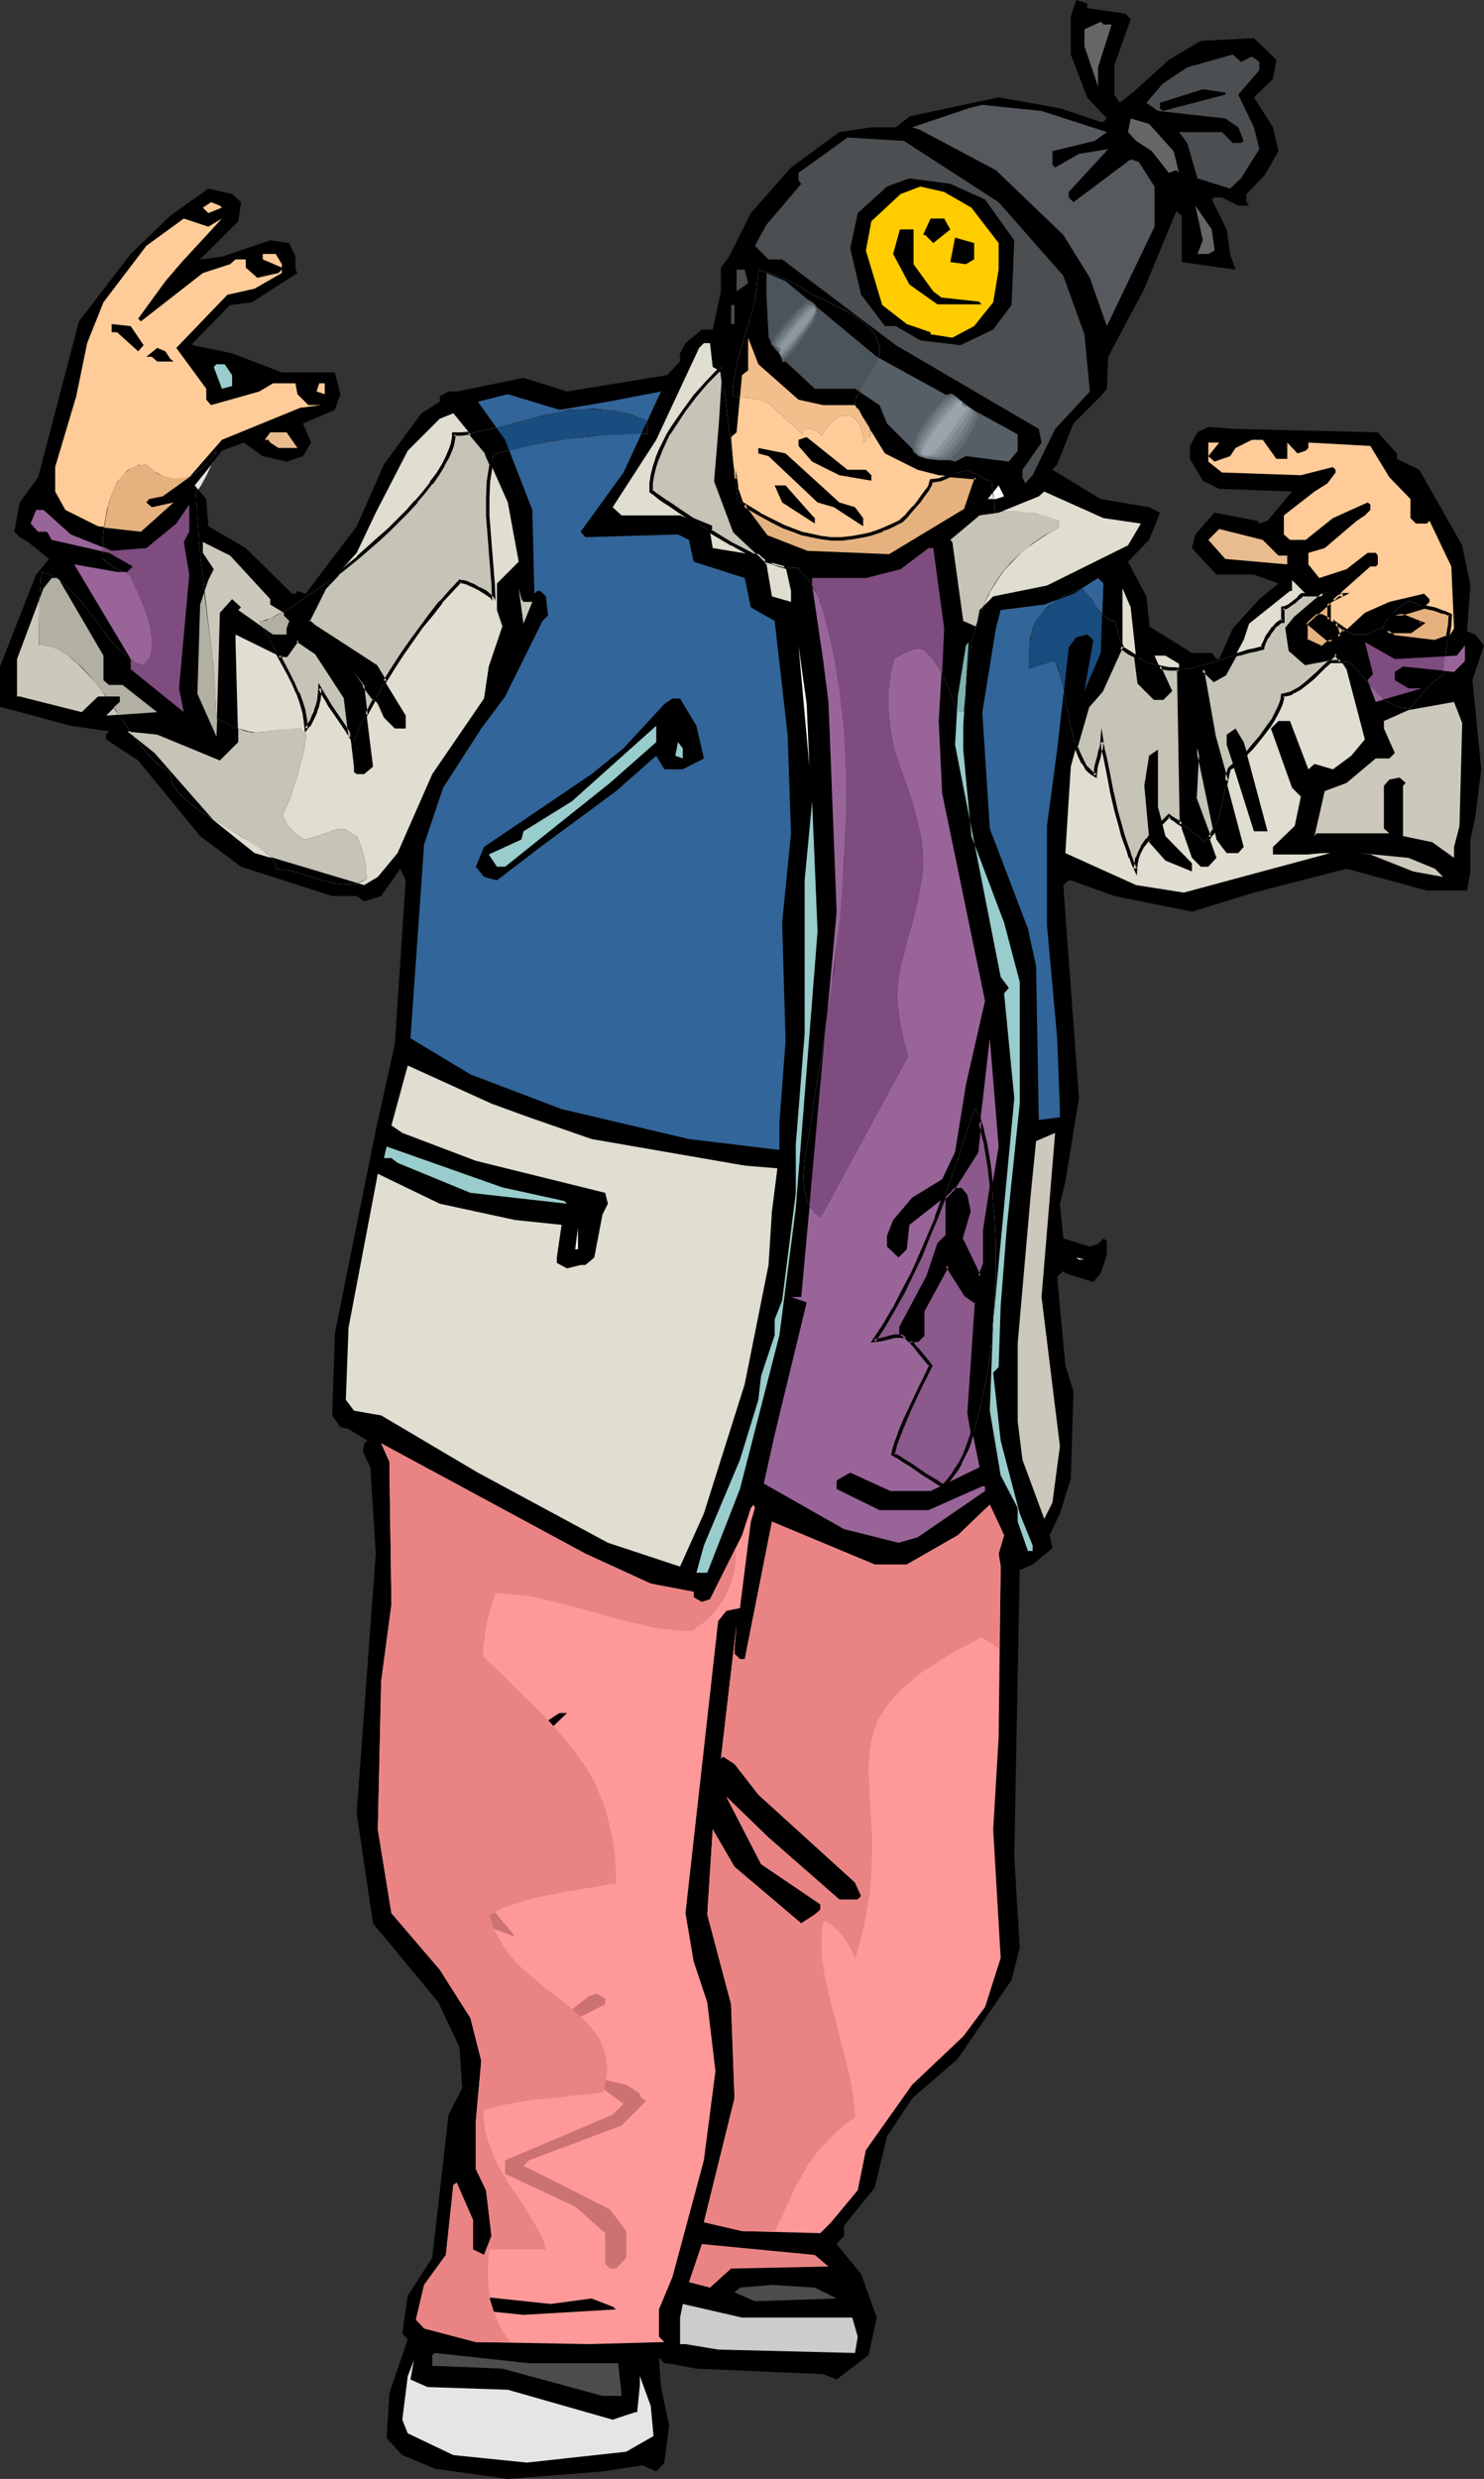 <?xml version="1.0" encoding="UTF-8" standalone="no"?>
<svg
   version="1.0"
   width="93.217mm"
   height="155.668mm"
   id="svg140"
   sodipodi:docname="Boy Dancing 6.wmf"
   xmlns:inkscape="http://www.inkscape.org/namespaces/inkscape"
   xmlns:sodipodi="http://sodipodi.sourceforge.net/DTD/sodipodi-0.dtd"
   xmlns="http://www.w3.org/2000/svg"
   xmlns:svg="http://www.w3.org/2000/svg">
  <rect width="100%" height="100%" fill="#333333" stroke="none"/>
  <sodipodi:namedview
     id="namedview140"
     pagecolor="#ffffff"
     bordercolor="#000000"
     borderopacity="0.25"
     inkscape:showpageshadow="2"
     inkscape:pageopacity="0.0"
     inkscape:pagecheckerboard="0"
     inkscape:deskcolor="#d1d1d1"
     inkscape:document-units="mm" />
  <defs
     id="defs1">
    <pattern
       id="WMFhbasepattern"
       patternUnits="userSpaceOnUse"
       width="6"
       height="6"
       x="0"
       y="0" />
  </defs>
  <path
     style="fill:#000000;fill-opacity:1;fill-rule:evenodd;stroke:none"
     d="m 258.096,1.939 9.05,1.293 1.293,1.293 -3.879,10.988 v 6.948 l 1.293,1.939 3.071,-2.424 8.566,-7.756 7.596,-4.525 12.606,-0.646 5.333,5.171 -0.808,4.525 -4.525,4.363 4.525,7.11 1.293,5.656 -3.232,5.656 -4.364,4.525 v 1.939 l 0.646,0.808 h -2.586 l -3.879,-1.939 h -1.778 l -0.646,0.485 3.555,7.11 0.808,5.817 1.293,3.717 -12.767,-1.778 V 51.224 l -1.293,-1.131 -7.596,18.421 -8.566,16.159 -0.323,7.595 -1.455,1.778 -6.465,6.464 -3.879,9.695 -1.131,1.293 11.475,6.948 11.475,1.939 2.586,1.293 -2.586,6.464 -5.01,5.171 4.364,8.241 0.646,5.817 v 1.293 l 10.182,6.302 h 4.687 l 1.131,1.454 h 0.646 l 3.232,-7.272 6.303,-6.948 4.525,-3.717 -5.818,-2.101 h -8.889 l -5.818,-6.302 0.808,-3.232 4.525,-5.171 10.182,1.939 0.485,0.646 1.939,-0.646 5.818,-6.948 -17.293,-0.646 -3.879,-1.939 -3.071,-5.171 v -3.07 l 1.778,-3.232 2.586,-1.293 6.465,0.485 33.777,0.808 4.525,5.009 v 1.293 l 5.333,2.585 10.182,17.937 1.939,9.534 -0.808,10.827 1.939,0.808 2.101,2.585 -2.747,8.241 2.101,21.168 -1.455,11.473 -1.131,5.171 v 7.595 l -0.808,4.525 h -9.535 l -19.07,-5.171 -21.979,5.656 -14.707,4.525 -18.424,-3.717 -10.343,-3.717 h -0.485 l -1.293,1.131 3.717,50.578 -3.232,19.876 -1.293,5.171 0.808,8.241 6.303,1.939 1.939,-0.646 1.293,-1.293 0.808,0.646 v 3.232 l -1.455,4.363 -1.778,2.101 -6.626,-2.101 -0.485,-0.485 -1.455,1.293 1.939,21.007 1.939,6.302 -0.646,20.684 -2.586,8.241 -2.424,5.171 0.646,3.07 -4.687,3.878 -3.071,1.293 -1.293,67.868 1.293,21.815 -1.939,7.595 -12.767,18.745 -10.828,9.372 -5.98,9.049 -2.909,12.119 -7.273,9.049 v 2.424 l -1.778,1.939 5.818,7.11 3.717,10.342 -1.939,8.888 -7.596,5.817 -3.232,-1.293 -30.06,-1.293 -6.949,-1.293 h -0.646 l -1.293,-1.293 0.485,6.948 1.939,9.049 -1.131,8.888 -1.939,2.101 -3.232,-1.454 -9.535,1.454 -22.464,1.778 -17.293,-2.424 -7.757,-3.232 -3.717,-4.04 0.646,-10.665 4.364,-12.766 -1.293,-1.454 1.293,-8.888 5.818,-9.049 3.879,-33.934 3.232,-6.302 -0.646,-9.695 -5.01,-10.665 -15.515,-18.745 -3.879,-26.178 2.586,-35.227 1.939,-26.339 -1.293,-20.522 -1.778,-3.717 0.323,-1.939 0.808,-0.646 -4.525,-2.747 -1.939,-0.485 -1.939,-2.747 0.646,-19.553 9.697,-48.154 4.525,-20.36 2.586,-38.943 -1.293,-2.747 -4.525,6.464 -4.04,1.293 -1.778,-1.293 h -5.818 l -21.656,-6.948 -9.697,-7.272 -14.707,-17.937 -7.596,-5.009 v -1.131 l 0.646,-0.808 -9.05,-1.293 L 0,167.732 v -9.534 l 8.566,-21.815 3.071,-3.717 -5.01,-4.04 -1.939,-1.131 -1.293,-1.293 1.293,-6.948 4.364,-5.979 9.697,-37.004 12.283,-15.998 9.374,-9.049 9.05,-6.464 5.656,1.293 2.101,1.939 -0.646,4.525 -9.05,9.049 5.172,-0.646 11.475,-3.878 4.525,0.646 1.455,3.232 v 3.07 l 0.485,0.808 -10.828,6.948 -5.172,0.646 -8.889,9.049 v 0.485 l 9.374,1.939 11.798,4.525 h 12.606 l 1.293,5.171 -1.293,3.717 -7.596,3.232 1.939,4.525 -1.939,3.232 -3.879,1.293 -5.656,-1.293 -4.525,-3.232 -5.172,1.939 -6.465,8.241 2.747,3.232 0.485,6.464 8.889,5.171 10.99,10.827 h 0.808 l 0.485,-0.646 1.939,0.646 12.121,-15.998 6.465,-14.705 8.889,-12.119 4.364,-2.747 v -1.293 l 2.101,-1.131 h 1.939 l 15.838,-3.232 10.343,3.232 23.757,-3.878 3.071,-3.232 V 84.674 84.351 H 161.29 v 0.162 h -0.162 l 0.162,-0.162 0.162,-0.485 1.293,-2.424 3.879,-3.232 h 2.586 l 1.939,-9.049 v -5.656 l 1.939,-2.585 5.172,-10.342 9.535,-10.827 11.475,-8.403 7.596,-1.131 h 5.818 l 3.232,-2.585 21.171,-4.525 14.545,2.585 9.697,3.232 h 0.646 L 262.783,28.117 258.096,23.108 254.218,12.927 V 3.878 L 255.511,0 l 2.586,0.808 z"
     id="path1" />
  <path
     style="fill:#666666;fill-opacity:1;fill-rule:evenodd;stroke:none"
     d="m 263.914,5.817 -3.232,10.18 v 4.525 l -3.232,-9.534 V 6.948 l 3.879,-1.778 0.646,0.646 z"
     id="path2" />
  <path
     style="fill:#4c4f51;fill-opacity:1;fill-rule:evenodd;stroke:none"
     d="m 297.207,13.412 1.778,1.293 v 1.939 l -5.01,5.817 3.717,7.756 1.293,5.171 -4.364,6.948 -2.586,2.424 -7.757,-2.424 -2.424,-8.403 -1.939,-2.585 h 10.182 l 2.586,2.585 h 1.939 l 0.646,-0.485 -1.293,-3.232 -3.071,-2.101 -16,-1.778 -2.747,-1.939 3.879,-4.525 5.818,-3.878 10.828,-3.07 1.939,1.778 z"
     id="path3" />
  <path
     style="fill:#000000;fill-opacity:1;fill-rule:evenodd;stroke:none"
     d="m 290.904,22.461 -14.868,3.878 -0.646,-0.646 v -1.293 l 10.182,-3.232 5.333,0.808 z"
     id="path4" />
  <path
     style="fill:#56595e;fill-opacity:1;fill-rule:evenodd;stroke:none"
     d="m 262.783,31.349 -2.909,2.101 -10.02,2.424 v 3.232 l 0.646,0.646 5.656,-3.232 6.949,-1.131 -9.374,10.18 v 1.293 l 1.131,1.131 13.576,-10.18 1.939,0.646 3.717,5.817 v 9.534 l -11.313,23.592 -4.04,-11.473 -6.303,-10.18 -16,-15.351 -17.939,-9.534 -1.939,-0.646 13.414,-4.525 3.232,-0.808 14.06,1.454 z"
     id="path5" />
  <path
     style="fill:#666666;fill-opacity:1;fill-rule:evenodd;stroke:none"
     d="m 278.621,35.873 1.293,5.171 -0.646,-0.646 -1.778,0.646 -4.04,-5.171 -3.717,-2.424 -1.939,-2.101 0.646,-3.232 4.364,1.293 z"
     id="path6" />
  <path
     style="fill:#4c4f51;fill-opacity:1;fill-rule:evenodd;stroke:none"
     d="m 237.087,47.993 15.353,17.452 5.01,13.897 1.293,13.574 -8.242,8.888 -5.333,10.988 -1.778,1.939 -0.646,-1.454 v -1.778 l 4.525,-6.464 -0.646,-3.232 L 212.683,81.927 185.694,61.566 h -3.232 l -3.232,-3.232 2.747,-5.009 8.242,-9.695 -0.646,-0.808 v -1.778 l 11.636,-8.403 13.414,0.808 z"
     id="path7" />
  <path
     style="fill:#000000;fill-opacity:1;fill-rule:evenodd;stroke:none"
     d="m 233.854,47.346 6.949,9.695 -0.646,15.351 -4.364,5.817 -7.757,3.717 -9.535,-1.131 -5.818,-3.393 h -2.586 l -5.656,-7.433 -2.586,-10.988 1.778,-8.403 6.949,-6.302 5.333,-1.939 9.697,1.293 z"
     id="path8" />
  <path
     style="fill:#ffcc00;fill-opacity:1;fill-rule:evenodd;stroke:none"
     d="m 230.622,49.285 6.465,8.403 v 6.302 l -1.293,7.756 -4.525,5.656 -5.172,2.747 -5.172,-0.808 v -0.485 l -5.656,-1.939 -5.818,-4.525 -3.879,-12.927 1.293,-6.948 6.949,-6.464 4.687,-1.778 5.656,1.293 z"
     id="path9" />
  <path
     style="fill:#ffcc99;fill-opacity:1;fill-rule:evenodd;stroke:none"
     d="m 52.686,49.285 -3.232,1.293 -1.293,-1.293 1.939,-1.293 2.101,0.808 z"
     id="path10" />
  <path
     style="fill:#666666;fill-opacity:1;fill-rule:evenodd;stroke:none"
     d="m 288.318,58.981 v 0.485 l -1.455,0.808 h -2.586 l 1.293,-3.232 -1.778,-8.241 3.879,5.656 z"
     id="path11" />
  <path
     style="fill:#ffcc99;fill-opacity:1;fill-rule:evenodd;stroke:none"
     d="m 52.686,51.871 -9.535,10.342 -3.879,4.525 -6.465,8.888 0.646,0.646 14.707,-11.473 6.465,-2.101 1.293,-1.131 h 2.424 v 1.939 l 2.747,2.424 5.01,-1.131 0.808,-0.808 v -0.485 l -4.525,-1.939 v -1.293 h 3.071 l 1.455,2.424 v 2.101 l -6.465,3.717 -6.465,1.454 -12.121,12.604 7.111,9.695 v 2.585 l 1.131,1.293 11.475,-3.232 3.232,-1.939 h 5.333 l 0.485,2.585 2.586,2.585 h 3.071 l -5.01,0.646 -18.586,7.595 -7.757,8.888 -6.303,4.525 -3.232,0.646 -0.646,0.808 1.293,1.131 5.172,-1.131 -7.757,6.948 -10.182,-1.293 -7.757,-3.878 -2.424,-4.363 v -5.817 l 5.01,-16.805 2.586,-12.604 2.586,-6.464 1.293,-3.232 10.182,-13.412 8.889,-6.464 5.818,1.939 z"
     id="path12" />
  <path
     style="fill:#000000;fill-opacity:1;fill-rule:evenodd;stroke:none"
     d="m 225.612,54.456 -4.04,3.232 -1.939,-1.939 h -0.485 l 1.778,-3.878 h 3.232 z"
     id="path13" />
  <path
     style="fill:#000000;fill-opacity:1;fill-rule:evenodd;stroke:none"
     d="m 216.885,62.697 4.687,6.464 1.939,1.454 8.889,0.97 0.646,0.646 h -10.505 l -6.626,-4.686 -3.879,-7.272 1.616,-5.817 h 3.232 z"
     id="path14" />
  <path
     style="fill:#000000;fill-opacity:1;fill-rule:evenodd;stroke:none"
     d="m 231.269,61.566 -1.939,1.131 -3.717,-0.485 1.131,-5.817 4.525,1.293 z"
     id="path15" />
  <path
     style="fill:#4c4c4c;fill-opacity:1;fill-rule:evenodd;stroke:none"
     d="m 177.613,67.222 -2.747,1.939 v -5.171 h 1.939 z"
     id="path16" />
  <path
     style="fill:#565e66;fill-opacity:1;fill-rule:evenodd;stroke:none"
     d="m 208.158,84.674 33.454,18.421 v 3.878 l -2.101,2.585 -10.182,-1.293 -2.586,1.293 -9.697,-2.585 -6.465,-6.464 -1.778,-4.363 -5.818,-3.878 h -9.535 l -6.949,-6.464 -4.04,-5.656 -0.485,-10.18 v -5.171 l 4.525,1.939 z"
     id="path17" />
  <path
     style="fill:#4c4c4c;fill-opacity:1;fill-rule:evenodd;stroke:none"
     d="m 173.573,72.393 h 0.808 v 4.525 h -0.808 z"
     id="path18" />
  <path
     style="fill:#000000;fill-opacity:1;fill-rule:evenodd;stroke:none"
     d="m 34.1,81.927 -1.293,1.454 -5.01,-4.525 h -1.293 v -1.939 l 4.525,0.485 z"
     id="path19" />
  <path
     style="fill:#ffcc99;fill-opacity:1;fill-rule:evenodd;stroke:none"
     d="m 189.572,94.854 5.818,1.293 h 7.596 l 7.111,11.473 7.757,3.878 5.01,1.293 8.404,0.485 h 0.485 l -2.424,7.756 -17.939,10.827 -19.878,-0.646 -9.535,-3.717 -5.172,-7.11 -2.424,-7.11 -0.808,-9.534 1.293,-1.131 1.293,-13.574 1.455,-1.131 v -7.756 l 2.424,6.302 z"
     id="path20" />
  <path
     style="fill:#e0ddd1;fill-opacity:1;fill-rule:evenodd;stroke:none"
     d="m 169.209,87.098 2.424,1.293 -0.485,12.119 -1.293,13.574 4.525,12.119 7.596,7.11 4.525,1.131 1.293,5.817 v 2.585 l -4.525,-1.293 -1.293,-7.595 -1.939,-2.101 -10.828,-1.778 -0.646,-3.878 v -1.293 l -7.111,-2.585 h -13.899 l -2.101,-1.939 10.343,-15.998 10.182,-21.815 1.131,-1.131 h 1.455 z"
     id="path21" />
  <path
     style="fill:#000000;fill-opacity:1;fill-rule:evenodd;stroke:none"
     d="m 40.403,85.159 0.808,0.646 h -3.879 l -1.293,-1.131 h -1.293 l 2.586,-2.101 1.939,0.808 z"
     id="path22" />
  <path
     style="fill:#99cccc;fill-opacity:1;fill-rule:evenodd;stroke:none"
     d="m 55.11,89.037 v 2.585 l -2.424,0.646 -1.939,-5.171 0.646,-0.646 h 1.939 z"
     id="path23" />
  <path
     style="fill:#ffcc99;fill-opacity:1;fill-rule:evenodd;stroke:none"
     d="m 77.09,93.561 -1.939,-0.646 0.646,-1.939 h 1.293 z"
     id="path24" />
  <path
     style="fill:#326599;fill-opacity:1;fill-rule:evenodd;stroke:none"
     d="m 137.856,126.203 1.131,1.293 21.979,-0.646 2.586,1.293 1.131,5.171 12.121,3.878 1.455,6.948 5.656,3.232 3.071,26.986 0.808,23.431 -2.101,21.168 0.808,28.117 -1.455,19.391 v 6.464 l -21.495,-2.585 -30.222,-7.11 -21.656,-8.241 -14.222,-8.564 3.232,-46.053 4.525,-13.412 9.05,-14.058 5.656,-7.595 8.889,-17.937 1.293,-1.293 -0.485,-4.525 -1.293,-1.293 h -0.808 l -0.646,0.646 -0.485,-19.876 -6.465,-16.644 -6.465,-9.049 7.111,-1.778 12.283,3.717 11.475,-1.939 12.606,-2.424 -8.889,19.229 z"
     id="path25" />
  <path
     style="fill:#e0ddd1;fill-opacity:1;fill-rule:evenodd;stroke:none"
     d="m 120.563,119.254 2.586,14.058 -5.172,5.171 v 6.302 l 1.293,3.878 -3.232,9.534 -1.131,7.595 -12.283,17.937 -8.242,18.745 -4.687,5.656 -3.232,1.939 -26.02,-7.595 -9.697,-7.756 -14.06,-15.998 -6.465,-5.171 7.111,0.808 14.868,6.14 4.364,-4.363 -0.646,-23.754 v -1.778 l 10.182,5.009 h 1.939 l 2.586,-3.717 4.525,3.07 6.949,10.827 1.939,16.159 v 1.293 l 0.646,0.485 h 1.778 l 2.101,-1.778 -2.424,-19.391 -2.101,-3.07 5.656,7.595 1.455,3.232 2.586,2.585 h 2.586 v -3.07 L 89.21,158.198 l -9.697,-6.302 -5.01,-3.232 -1.293,-1.293 3.879,-7.756 7.596,-8.403 4.525,-9.534 7.596,-14.705 7.596,-7.595 3.232,-1.293 7.757,9.534 z"
     id="path26" />
  <path
     style="fill:#e8bc8e;fill-opacity:1;fill-rule:evenodd;stroke:none"
     d="m 70.625,106.327 h -4.525 l -1.939,-1.293 -0.485,-0.646 h -0.808 l 1.293,-1.778 h 3.879 z"
     id="path27" />
  <path
     style="fill:#000000;fill-opacity:1;fill-rule:evenodd;stroke:none"
     d="m 205.572,111.498 1.293,1.293 v 1.293 l -7.596,-1.293 -6.465,-3.232 -3.232,-3.717 v -1.454 l 1.939,-0.646 9.697,7.756 z"
     id="path28" />
  <path
     style="fill:#ffcc99;fill-opacity:1;fill-rule:evenodd;stroke:none"
     d="m 303.025,108.912 h 2.586 v -3.878 l 2.424,2.585 1.939,-0.646 0.646,-0.646 v -1.293 l 14.707,0.808 4.525,7.433 5.01,5.171 v 4.525 l 1.293,1.293 h 2.586 l 0.646,-0.646 5.172,10.827 0.646,14.705 -1.293,2.101 -3.232,1.131 -9.535,-1.131 -1.939,-1.454 h 5.656 l 2.747,-1.778 -4.525,-1.939 h -1.939 l 6.949,-1.939 1.293,-1.293 v -0.646 l -1.293,-1.293 -8.242,1.939 -5.818,2.585 -6.303,5.817 -0.646,-3.232 -3.232,-1.939 h -1.293 l -1.939,1.939 4.525,3.878 h 1.293 l -1.939,1.293 -0.646,0.485 -3.879,-1.778 v -3.878 l 5.172,-4.525 10.182,-9.049 h 1.293 l 0.485,-0.485 v -2.101 l -0.485,-0.646 h -1.939 l -5.01,3.878 -6.465,2.101 -2.586,-3.232 v -2.747 l 3.879,-1.131 7.596,-6.464 1.939,-1.293 1.293,-1.293 v -1.293 l -0.646,-0.485 -8.242,3.717 -6.465,5.171 h -3.717 l -1.455,-1.293 v -4.525 l 7.273,-5.656 3.071,-1.939 1.939,-2.585 v -0.646 l -0.646,-0.646 -7.596,1.939 -18.747,-0.646 -3.232,-2.585 v -4.525 h 2.586 l -2.586,3.232 1.455,1.293 3.717,-1.293 1.293,-1.939 3.879,-1.939 h 2.586 z"
     id="path29" />
  <path
     style="fill:#000000;fill-opacity:1;fill-rule:evenodd;stroke:none"
     d="m 199.269,119.254 3.717,1.131 1.939,2.585 v 1.939 l -6.949,-4.525 -3.879,-1.131 -11.636,-10.988 -2.424,-0.646 v -1.293 l 6.465,1.293 z"
     id="path30" />
  <path
     style="fill:#000000;fill-opacity:1;fill-rule:evenodd;stroke:none"
     d="m 192.805,122.324 0.646,0.646 v 1.293 l -7.757,-5.009 -1.778,-4.04 h 2.586 z"
     id="path31" />
  <path
     style="fill:#ffffff;fill-opacity:1;fill-rule:evenodd;stroke:none"
     d="m 236.44,118.446 h -1.939 l 2.586,-3.232 1.293,2.585 z"
     id="path32" />
  <path
     style="fill:#e0ddd1;fill-opacity:1;fill-rule:evenodd;stroke:none"
     d="m 270.864,124.264 -3.071,5.171 -19.232,9.534 -12.767,2.585 -3.232,3.232 -0.808,3.878 -3.071,-1.293 -2.586,-18.745 -0.485,-0.485 6.949,-5.817 4.525,-0.646 9.535,-3.878 1.293,-1.131 14.06,6.302 z"
     id="path33" />
  <path
     style="fill:#996599;fill-opacity:1;fill-rule:evenodd;stroke:none"
     d="m 43.636,128.627 1.293,7.756 -2.424,26.986 1.131,5.656 -12.606,-10.18 v -2.424 l -13.414,-22.461 10.182,1.778 h 2.424 l 1.293,-1.293 -5.656,-3.232 -13.576,-3.07 -1.131,-1.939 H 9.05 l -1.778,-1.939 1.293,-3.232 h 1.778 l 6.465,5.817 9.697,3.878 8.242,-0.646 7.111,-5.817 3.071,-4.525 v 6.464 z"
     id="path34" />
  <path
     style="fill:#e8bc8e;fill-opacity:1;fill-rule:evenodd;stroke:none"
     d="m 303.51,131.858 h 2.101 v 2.101 l -14.707,-1.293 -4.04,-4.525 2.586,-2.585 10.343,2.585 z"
     id="path35" />
  <path
     style="fill:#ccc9bc;fill-opacity:1;fill-rule:evenodd;stroke:none"
     d="m 64.16,142.2 v 1.293 l 3.232,1.939 v 0.646 l 1.293,1.293 -0.646,1.778 v 1.454 h -3.232 l -8.242,-5.817 0.646,-0.646 -2.101,-1.939 -2.909,3.232 -0.808,29.41 -4.525,-10.18 0.646,-21.168 1.939,-5.817 1.293,-2.585 -2.586,-3.878 v -2.585 l 6.465,3.232 z"
     id="path36" />
  <path
     style="fill:#996599;fill-opacity:1;fill-rule:evenodd;stroke:none"
     d="m 224.158,149.149 -1.293,21.976 0.808,17.129 10.182,49.285 -4.525,19.876 -2.586,15.998 -3.071,6.464 -7.111,4.363 -4.525,5.332 -1.455,3.717 v 2.585 l 2.747,2.585 1.939,-1.939 0.646,-5.817 9.697,-7.595 6.141,-9.695 1.455,-11.473 1.778,-15.513 2.101,25.693 -3.232,19.876 v 7.756 l -1.293,3.232 -4.525,-9.049 1.939,-6.464 -0.646,-3.717 -1.293,-1.454 h -1.293 l -1.939,1.939 v 9.049 l -1.939,1.939 -2.424,7.756 -6.626,12.119 v 1.293 l 2.101,1.778 h 1.939 l 1.293,-1.293 v -5.817 l 5.656,-10.827 4.525,7.11 2.424,1.778 -1.778,26.339 2.586,12.766 -11.636,5.656 h -9.535 l -9.535,-4.363 -2.586,1.454 -0.646,0.485 v 1.939 l 10.182,5.009 h 11.636 l 12.767,-5.656 h 0.646 v 1.131 l -16,10.988 -4.525,1.293 -12.929,-3.232 -19.07,-10.827 2.586,-11.635 7.596,-31.349 -3.717,-1.293 h 2.424 l 8.404,-91.461 -1.939,-49.77 -1.293,-10.18 -2.586,-17.452 v -1.778 h 12.767 l 8.242,-2.101 6.626,-5.009 h 1.131 z"
     id="path37" />
  <path
     style="fill:#ccc9bc;fill-opacity:1;fill-rule:evenodd;stroke:none"
     d="m 24.565,155.612 v 5.817 l 1.293,1.131 h 3.232 l 7.596,5.979 0.646,0.485 -12.121,0.808 3.232,-3.232 v -1.293 h -5.172 l -3.879,3.717 -14.707,-3.717 H 4.04 v -8.888 l 6.303,-16.805 1.939,-2.424 h 1.293 z"
     id="path38" />
  <path
     style="fill:#326599;fill-opacity:1;fill-rule:evenodd;stroke:none"
     d="m 261.329,154.966 -3.879,9.049 2.101,-12.119 -1.455,-1.293 -2.586,0.646 -1.778,2.424 -2.747,24.239 -2.424,18.098 v 23.592 l 2.424,26.824 0.646,16.805 v 1.939 l -5.01,0.646 -0.646,-36.52 -1.939,-8.888 -9.05,-23.754 -1.778,-27.632 3.232,-19.876 1.131,-4.363 10.343,-1.293 6.949,-2.585 5.818,-3.717 1.293,1.293 z"
     id="path39" />
  <path
     style="fill:#e0ddd1;fill-opacity:1;fill-rule:evenodd;stroke:none"
     d="m 314.499,140.907 0.646,-0.646 -7.757,6.464 -1.778,2.424 0.646,5.171 3.717,3.232 5.818,-1.131 1.293,-1.454 2.586,3.878 4.364,16.644 -3.232,3.878 -4.364,3.232 -4.364,-1.293 -1.455,1.293 -4.364,-11.473 h -2.747 l -1.778,1.778 5.01,14.058 2.101,2.101 -1.455,6.948 -5.172,5.009 v 1.778 h 8.404 l 3.232,-0.323 h 1.939 l -34.747,9.372 -11.313,-1.778 -16.808,-7.595 1.293,-20.522 3.879,-14.22 3.232,-3.717 5.172,-10.827 v -13.574 l 1.939,4.525 1.939,17.937 3.717,3.717 h 1.939 l 1.778,-1.778 -3.717,-8.403 h 2.586 l 3.232,1.939 0.646,39.105 2.424,6.948 2.101,2.101 h 1.778 l 1.939,-2.101 -5.01,-14.058 0.485,-11.958 4.525,21.653 1.293,1.778 1.131,1.454 h 2.747 l 1.293,-1.454 -6.949,-26.178 -2.747,-14.866 v -1.131 l 2.747,2.585 2.586,-1.454 4.364,-8.08 1.293,-3.878 9.697,-7.756 h 0.485 v -2.585 l 3.232,3.232 z"
     id="path40" />
  <path
     style="fill:#ccc9bc;fill-opacity:1;fill-rule:evenodd;stroke:none"
     d="m 124.281,142.847 h 2.101 l -2.101,5.171 -1.131,-8.403 0.646,2.585 z"
     id="path41" />
  <path
     style="fill:#99cccc;fill-opacity:1;fill-rule:evenodd;stroke:none"
     d="m 228.683,177.912 1.939,20.522 7.757,20.522 3.717,14.058 v 28.925 l -3.071,29.41 -1.455,18.583 -0.485,14.543 -1.293,1.293 1.778,16.159 4.525,17.29 3.071,7.595 v 1.293 h -1.131 l -2.424,-6.948 v -3.232 l -4.04,-7.756 -2.586,-15.351 0.808,-21.168 5.01,-53.002 -2.424,-24.885 1.131,-1.293 -1.939,-2.585 -10.828,-55.103 0.646,-11.473 1.939,-12.119 0.646,-0.808 -1.293,19.876 z"
     id="path42" />
  <path
     style="fill:#996599;fill-opacity:1;fill-rule:evenodd;stroke:none"
     d="m 345.852,155.612 1.939,-2.424 v 3.717 l -2.586,2.585 -12.121,-1.293 -1.939,1.293 v 1.939 l 3.232,1.939 h 3.232 l -10.99,3.232 -1.939,-5.171 1.293,-1.454 -1.939,-7.595 7.111,4.04 z"
     id="path43" />
  <path
     style="fill:#ffffff;fill-opacity:1;fill-rule:evenodd;stroke:none"
     d="m 192.158,181.952 -2.586,-28.763 1.939,13.897 z"
     id="path44" />
  <path
     style="fill:#000000;fill-opacity:1;fill-rule:evenodd;stroke:none"
     d="m 165.33,172.256 1.778,7.756 -5.01,2.585 h -4.364 l -1.939,-3.232 -9.535,8.403 -17.939,13.25 -10.343,7.918 -3.071,-0.808 -1.939,-2.424 1.939,-4.686 25.535,-17.29 7.596,-6.14 9.697,-10.503 1.939,-1.293 h 1.778 z"
     id="path45" />
  <path
     style="fill:#ccc9bc;fill-opacity:1;fill-rule:evenodd;stroke:none"
     d="m 346.499,196.01 -1.293,5.009 v 2.585 l -5.172,-3.717 -6.949,-1.454 v -11.958 l 0.646,-0.646 -1.455,-1.293 -2.424,0.485 -1.293,1.454 v 10.18 l 1.293,1.131 h -17.293 l -0.485,0.646 2.424,-10.665 5.172,-1.939 6.949,-5.817 h 3.232 l 1.293,-1.293 -2.586,-5.817 v -1.778 l 5.818,-2.585 10.828,-1.939 1.939,5.009 z"
     id="path46" />
  <path
     style="fill:#99cccc;fill-opacity:1;fill-rule:evenodd;stroke:none"
     d="m 144.805,185.83 -24.888,19.876 h -1.939 l -1.939,-2.909 7.757,-3.555 0.485,-1.939 11.475,-7.11 20.04,-17.937 v 3.878 z"
     id="path47" />
  <path
     style="fill:#000000;fill-opacity:1;fill-rule:evenodd;stroke:none"
     d="m 300.924,197.303 h -3.232 l -6.465,-20.522 v -2.424 l 2.101,-1.454 1.939,3.232 z"
     id="path48" />
  <path
     style="fill:#99cccc;fill-opacity:1;fill-rule:evenodd;stroke:none"
     d="m 162.098,180.013 -1.778,-0.646 0.646,-3.232 1.131,1.454 z"
     id="path49" />
  <path
     style="fill:#000000;fill-opacity:1;fill-rule:evenodd;stroke:none"
     d="m 276.682,198.434 6.303,6.464 v 1.939 l -6.303,-2.585 -3.879,-4.363 -1.131,-13.412 1.131,-7.11 2.101,-1.454 v 13.574 z"
     id="path50" />
  <path
     style="fill:#99cccc;fill-opacity:1;fill-rule:evenodd;stroke:none"
     d="m 188.926,286.824 -3.879,30.056 -9.374,36.52 -7.757,19.876 h -2.586 l 1.778,-6.464 8.566,-20.36 4.364,-14.22 0.646,-5.656 3.232,-9.695 v -3.717 l 1.778,-4.525 3.232,-25.531 v -11.473 l 2.101,-26.339 v -36.358 l 1.778,-18.745 1.293,30.864 z"
     id="path51" />
  <path
     style="fill:#ccc9bc;fill-opacity:1;fill-rule:evenodd;stroke:none"
     d="m 340.681,206.19 1.939,1.939 -7.111,-1.293 -10.182,-4.04 -2.586,-0.323 11.636,1.131 z"
     id="path52" />
  <path
     style="fill:#e0ddd1;fill-opacity:1;fill-rule:evenodd;stroke:none"
     d="m 125.573,265.171 14.868,5.171 36.363,6.302 7.757,0.646 -1.293,10.18 -0.808,12.766 -5.656,28.278 -9.697,30.702 -5.656,12.604 -17.131,-5.656 -30.868,-16.644 -22.949,-13.574 -6.465,-1.131 -1.939,-2.585 0.646,-17.129 6.949,-36.52 14.707,7.11 17.939,3.878 10.99,1.131 -1.131,7.756 v 1.293 l 2.424,1.293 3.232,-0.808 h 1.131 l 2.101,-1.778 1.939,-10.18 1.293,-2.585 -0.646,-2.585 -30.707,-7.595 -17.454,-6.625 -2.586,-1.778 3.879,-14.22 19.878,9.049 z"
     id="path53" />
  <path
     style="fill:#ccc9bc;fill-opacity:1;fill-rule:evenodd;stroke:none"
     d="m 251.632,343.22 -1.778,13.412 -1.939,3.878 -5.172,-14.058 -1.131,-9.049 v -18.583 l 3.071,-35.065 1.293,-12.927 4.525,-1.939 -3.232,38.943 z"
     id="path54" />
  <path
     style="fill:#99cccc;fill-opacity:1;fill-rule:evenodd;stroke:none"
     d="m 133.977,285.047 0.646,0.646 -22.949,-2.585 -17.293,-7.11 -1.455,-1.131 h -1.778 l 0.646,-2.747 27.474,9.695 z"
     id="path55" />
  <path
     style="fill:#ffffff;fill-opacity:1;fill-rule:evenodd;stroke:none"
     d="m 136.563,296.52 0.646,-5.171 v 5.171 z"
     id="path56" />
  <path
     style="fill:#ffffff;fill-opacity:1;fill-rule:evenodd;stroke:none"
     d="m 257.45,298.944 -1.939,-0.485 0.646,0.485 z"
     id="path57" />
  <path
     style="fill:#ff9999;fill-opacity:1;fill-rule:evenodd;stroke:none"
     d="m 154.502,375.861 10.182,1.939 v 1.293 l 1.939,1.131 1.939,-0.646 7.596,-15.19 2.101,-6.464 0.646,-0.808 0.323,0.808 -0.97,3.232 -2.586,20.522 -3.232,0.646 -1.939,2.424 -7.757,69.323 1.939,11.473 3.232,9.695 1.939,16.321 -2.747,21.168 -7.434,27.632 -3.232,7.756 v 6.464 l 1.293,1.293 -17.939,0.485 -26.828,-0.485 -12.283,-3.232 -1.939,-2.101 1.939,-8.241 5.172,-7.11 1.778,-16.644 0.808,-0.485 3.879,8.888 v 6.948 l 2.586,1.293 1.778,-4.525 -1.293,-10.827 -2.424,-5.009 v -11.473 l 1.293,-14.22 -2.586,-10.18 -7.273,-11.473 -11.475,-13.412 -3.232,-19.876 0.808,-35.227 2.424,-18.098 -0.485,-33.934 -1.939,-4.363 48.484,26.178 z"
     id="path58" />
  <path
     style="fill:#ff9999;fill-opacity:1;fill-rule:evenodd;stroke:none"
     d="m 237.087,368.751 0.485,3.07 -0.485,40.559 -1.293,21.815 1.778,30.541 -3.717,11.635 -5.172,6.948 -12.121,11.473 -10.99,15.513 -1.939,9.534 -6.303,7.595 -2.586,2.585 -18.586,-0.485 -9.05,-2.101 7.273,-29.41 -0.808,-22.3 -5.656,-21.33 1.293,-20.199 5.172,8.888 15.838,13.412 3.232,-2.101 1.293,-1.131 v -1.293 l -14.06,-9.534 -8.242,-15.998 10.02,9.695 16.808,14.705 h 4.364 l 0.808,-0.808 -1.455,-3.232 -22.949,-20.845 -5.656,-7.272 -2.747,-1.778 -0.485,0.485 3.717,-31.833 -0.485,5.656 v 1.293 l 1.293,1.293 h 1.131 l 6.465,-32.641 24.404,10.18 h 7.596 l 12.121,-6.948 7.596,-7.272 3.394,7.272 z"
     id="path59" />
  <path
     style="fill:#000000;fill-opacity:1;fill-rule:evenodd;stroke:none"
     d="m 130.099,410.926 v -2.585 l 2.747,-1.778 h 1.778 z"
     id="path60" />
  <path
     style="fill:#cc7272;fill-opacity:1;fill-rule:evenodd;stroke:none"
     d="m 115.392,451.324 6.465,7.756 0.485,0.646 -5.01,-1.939 -7.596,-8.403 -10.99,-22.3 v -3.232 l 1.939,-1.293 0.808,0.646 z"
     id="path61" />
  <path
     style="fill:#cc7272;fill-opacity:1;fill-rule:evenodd;stroke:none"
     d="m 143.674,475.724 -9.05,4.525 -7.111,6.302 v 2.101 l 6.465,2.909 14.707,3.232 3.232,2.101 v 0.646 l 1.455,1.131 -5.818,5.817 -21.979,8.241 -1.293,1.293 20.525,10.342 3.879,5.171 v 6.302 l -2.424,2.585 h -1.455 l -1.131,-1.131 v -7.272 l -7.111,-6.302 -16.646,-7.756 v -3.232 l 25.535,-10.827 2.586,-2.585 -4.364,-3.232 -16.808,-3.07 -2.586,-1.454 -1.131,-1.131 1.131,-4.525 15.515,-12.119 1.939,-0.646 1.939,1.293 z"
     id="path62" />
  <path
     style="fill:#ea8484;fill-opacity:1;fill-rule:evenodd;stroke:none"
     d="m 196.683,537.937 -23.111,0.485 -5.01,4.525 -5.01,-1.293 3.071,-9.049 26.828,2.585 z"
     id="path63" />
  <path
     style="fill:#4c4c4c;fill-opacity:1;fill-rule:evenodd;stroke:none"
     d="m 198.623,545.532 -19.394,0.646 -4.848,-2.101 1.293,-1.131 7.596,-0.646 10.182,0.646 z"
     id="path64" />
  <path
     style="fill:#000000;fill-opacity:1;fill-rule:evenodd;stroke:none"
     d="m 140.442,545.532 5.01,1.939 0.808,0.646 -21.979,1.293 -12.606,-1.293 v -2.585 l 0.646,-0.646 18.424,1.939 z"
     id="path65" />
  <path
     style="fill:#cccccc;fill-opacity:1;fill-rule:evenodd;stroke:none"
     d="m 202.34,550.056 1.293,4.525 -0.646,3.878 -32.484,-0.808 -7.757,-1.293 h -1.293 v -6.302 l 0.646,-3.232 14.06,3.232 z"
     id="path66" />
  <path
     style="fill:#4c4c4c;fill-opacity:1;fill-rule:evenodd;stroke:none"
     d="m 146.745,560.883 0.808,7.11 v 0.646 h -4.525 l -23.757,-6.464 -16,-0.646 h -0.646 v -2.585 l 0.646,-0.485 22.303,2.424 z"
     id="path67" />
  <path
     style="fill:#e5e5e5;fill-opacity:1;fill-rule:evenodd;stroke:none"
     d="m 101.493,566.538 19.07,0.646 24.888,7.11 5.333,-1.778 h 0.485 l 0.646,-6.464 V 563.953 l 2.586,7.11 0.646,7.11 -6.465,3.717 -23.596,2.585 -17.454,-1.778 -10.828,-5.171 -1.293,-3.232 1.293,-10.342 1.455,-3.717 -0.808,4.525 z"
     id="path68" />
  <path
     style="fill:#565e66;fill-opacity:1;fill-rule:evenodd;stroke:none"
     d="m 225.612,109.236 0.646,-0.162 0.646,-0.162 0.485,-0.485 0.646,-0.646 0.646,-0.646 0.646,-0.646 1.131,-1.778 0.97,-1.778 0.485,-0.808 0.323,-0.808 0.162,-0.808 0.162,-0.646 0.162,-0.485 -0.162,-0.323 -0.323,-0.646 -0.485,-0.485 -0.646,-0.646 -0.97,-0.646 -3.717,-2.909 -0.485,-0.323 -0.646,0.162 -0.646,0.162 -0.808,0.485 -0.808,0.646 -0.808,0.808 -0.808,0.97 -0.808,0.97 -1.616,2.101 -0.646,1.131 -0.646,1.131 -0.485,0.97 -0.323,1.131 -0.323,0.808 v 0.808 0.646 l 0.162,0.646 0.323,0.485 0.485,0.323 0.485,0.485 0.646,0.162 1.293,0.485 1.455,0.162 1.616,0.162 h 1.455 z"
     id="path69" />
  <path
     style="fill:#656d75;fill-opacity:1;fill-rule:evenodd;stroke:none"
     d="m 224.804,108.912 h 0.485 l 0.485,-0.323 0.646,-0.485 0.646,-0.646 1.293,-1.454 1.131,-1.778 1.131,-1.939 0.485,-0.808 0.323,-0.808 0.323,-0.808 0.162,-0.485 0.162,-0.485 v -0.323 l -0.323,-0.485 -0.485,-0.485 -0.646,-0.485 -0.646,-0.485 -1.616,-1.293 -1.616,-1.293 -0.323,-0.162 h -0.485 l -0.646,0.323 -0.808,0.323 -0.646,0.646 -0.808,0.808 -1.616,1.939 -1.616,2.101 -1.293,2.101 -0.646,0.97 -0.323,0.97 -0.323,0.97 -0.162,0.646 v 0.646 l 0.162,0.646 0.323,0.485 0.323,0.323 0.808,0.646 1.293,0.323 1.293,0.162 1.293,0.162 h 1.131 z"
     id="path70" />
  <path
     style="fill:#727a82;fill-opacity:1;fill-rule:evenodd;stroke:none"
     d="m 223.996,108.589 0.485,-0.162 0.485,-0.323 0.485,-0.485 0.646,-0.646 0.646,-0.808 0.646,-0.808 1.293,-1.778 1.131,-1.778 0.485,-0.97 0.485,-0.808 0.323,-0.808 0.323,-0.485 0.162,-0.485 v -0.162 l -0.323,-0.485 -0.323,-0.323 -0.646,-0.323 -0.485,-0.323 -1.455,-0.97 -0.646,-0.646 -0.485,-0.646 -0.323,-0.162 h -0.485 l -0.646,0.323 -0.646,0.485 -0.646,0.485 -0.808,0.808 -0.808,0.808 -0.808,0.97 -1.455,2.101 -1.455,2.101 -0.485,0.97 -0.485,0.97 -0.323,0.808 -0.323,0.808 v 0.646 0.485 l 0.162,0.485 0.323,0.323 0.323,0.323 0.485,0.162 0.97,0.323 h 1.131 l 1.131,0.162 0.97,-0.162 z"
     id="path71" />
  <path
     style="fill:#7f8991;fill-opacity:1;fill-rule:evenodd;stroke:none"
     d="m 223.026,108.266 0.323,-0.162 0.485,-0.323 0.646,-0.485 0.646,-0.646 0.646,-0.808 0.646,-0.808 1.455,-1.939 1.293,-1.939 0.485,-0.97 0.485,-0.808 0.485,-0.646 0.162,-0.646 0.162,-0.323 v -0.162 l -0.162,-0.323 -0.323,-0.162 -0.97,-0.485 -0.97,-0.646 -0.485,-0.646 -0.485,-0.485 -0.162,-0.323 h -0.485 l -0.485,0.323 -0.485,0.485 -0.808,0.485 -0.646,0.808 -0.808,0.808 -0.808,0.97 -1.455,2.101 -1.455,2.101 -0.646,0.97 -0.485,0.808 -0.323,0.808 -0.323,0.808 v 0.485 l -0.162,0.485 0.162,0.323 0.162,0.323 0.162,0.323 0.323,0.162 0.808,0.323 h 0.97 0.808 0.808 z"
     id="path72" />
  <path
     style="fill:#8c969e;fill-opacity:1;fill-rule:evenodd;stroke:none"
     d="m 222.218,107.943 0.323,-0.162 0.485,-0.323 0.485,-0.646 0.646,-0.646 0.646,-0.808 0.646,-0.97 1.455,-1.939 1.455,-1.939 0.646,-0.97 0.485,-0.808 0.485,-0.646 0.162,-0.646 0.323,-0.323 v -0.162 l -0.162,-0.162 h -0.323 l -0.646,-0.162 -0.485,-0.162 -0.323,-0.323 -0.485,-0.485 -0.162,-0.485 -0.162,-0.323 -0.323,0.162 -0.323,0.162 -0.646,0.485 -0.485,0.485 -0.808,0.808 -0.646,0.808 -0.808,0.97 -1.455,1.939 -1.455,2.101 -0.646,0.808 -0.485,0.97 -0.485,0.808 -0.323,0.646 -0.162,0.485 -0.162,0.485 v 0.323 l 0.162,0.323 0.162,0.162 0.162,0.323 0.646,0.162 h 0.646 l 0.646,-0.162 h 0.808 z"
     id="path73" />
  <path
     style="fill:#9ba3ad;fill-opacity:1;fill-rule:evenodd;stroke:none"
     d="m 221.41,107.62 0.323,-0.162 0.323,-0.485 0.485,-0.485 0.646,-0.646 0.646,-0.97 0.808,-0.97 1.455,-1.939 1.455,-2.101 0.646,-0.808 0.646,-0.97 0.485,-0.646 0.323,-0.485 0.162,-0.323 0.162,-0.162 H 229.814 l -0.323,0.162 h -0.485 -0.323 l -0.162,-0.162 -0.162,-0.485 V 95.339 l -0.162,-0.162 h -0.162 l -0.485,0.323 -0.485,0.323 -0.485,0.646 -0.646,0.646 -0.808,0.808 -0.646,0.97 -1.616,1.939 -1.455,1.939 -0.646,0.97 -0.485,0.808 -0.485,0.808 -0.323,0.646 -0.323,0.485 -0.162,0.485 v 0.323 l -0.162,0.323 0.162,0.323 0.485,0.162 h 0.485 l 0.485,-0.162 0.485,-0.162 z"
     id="path74" />
  <path
     style="fill:#565e66;fill-opacity:1;fill-rule:evenodd;stroke:none"
     d="m 191.673,71.1 h -0.323 l -0.323,0.162 -0.485,0.485 -0.646,0.485 -0.646,0.485 -0.646,0.808 -1.616,1.616 -1.455,1.616 -0.646,0.97 -0.646,0.646 -0.485,0.808 -0.485,0.485 -0.162,0.646 -0.162,0.323 v 0.485 l 0.162,0.646 0.485,0.485 0.485,0.646 1.131,1.293 0.323,0.646 0.162,0.808 0.162,0.323 h 0.162 l 0.323,-0.162 0.485,-0.323 0.485,-0.485 0.646,-0.646 1.293,-1.454 1.293,-1.778 1.293,-1.778 0.97,-1.939 0.485,-0.808 0.323,-0.646 0.323,-0.646 0.162,-0.485 V 74.17 73.686 l -0.162,-0.646 -0.323,-0.646 -0.485,-0.485 -0.485,-0.323 -0.485,-0.323 z"
     id="path75" />
  <path
     style="fill:#656d75;fill-opacity:1;fill-rule:evenodd;stroke:none"
     d="m 191.835,71.585 h -0.162 l -0.485,0.162 -0.485,0.485 -0.485,0.485 -0.646,0.646 -0.808,0.646 -1.455,1.616 -1.455,1.778 -0.646,0.808 -0.485,0.808 -0.646,0.646 -0.323,0.646 -0.323,0.485 -0.162,0.162 v 0.485 l 0.323,0.485 0.323,0.323 0.485,0.485 0.808,1.131 0.323,0.646 0.162,0.646 v 0.323 h 0.162 0.323 l 0.323,-0.485 0.646,-0.323 0.485,-0.646 0.646,-0.646 0.646,-0.808 1.293,-1.778 1.293,-1.939 1.131,-1.616 0.485,-0.808 0.323,-0.646 0.162,-0.646 0.323,-0.485 v -0.485 -0.323 -0.808 l -0.323,-0.485 -0.323,-0.323 -0.485,-0.323 -0.485,-0.162 z"
     id="path76" />
  <path
     style="fill:#727a82;fill-opacity:1;fill-rule:evenodd;stroke:none"
     d="m 192.158,72.07 h -0.323 l -0.323,0.323 -0.485,0.323 -0.646,0.485 -0.646,0.646 -0.646,0.808 -1.455,1.616 -1.455,1.616 -0.646,0.808 -0.485,0.808 -0.485,0.646 -0.485,0.646 -0.162,0.323 -0.162,0.323 v 0.323 l 0.162,0.162 0.646,0.808 0.323,0.485 0.323,0.323 0.162,0.646 0.162,0.646 v 0.162 l 0.162,0.162 0.162,-0.162 0.485,-0.323 0.485,-0.485 0.485,-0.646 0.646,-0.646 0.646,-0.808 2.586,-3.393 1.131,-1.616 0.485,-0.808 0.323,-0.646 0.323,-0.646 0.162,-0.323 0.162,-0.485 v -0.323 -0.646 l -0.323,-0.485 -0.162,-0.323 -0.485,-0.162 z"
     id="path77" />
  <path
     style="fill:#7f8991;fill-opacity:1;fill-rule:evenodd;stroke:none"
     d="m 192.158,72.393 -0.162,0.162 -0.323,0.162 -0.485,0.485 -0.485,0.646 -0.646,0.646 -0.646,0.808 -1.455,1.616 -1.455,1.616 -0.646,0.808 -0.485,0.646 -0.485,0.646 -0.323,0.485 -0.323,0.485 -0.162,0.162 0.162,0.162 v 0.162 l 0.646,0.485 0.162,0.323 0.323,0.485 v 0.485 0.485 0.323 h 0.162 0.162 l 0.485,-0.485 0.323,-0.323 0.646,-0.646 0.646,-0.646 0.646,-0.808 2.586,-3.393 1.131,-1.616 0.485,-0.646 0.323,-0.646 0.323,-0.485 0.162,-0.485 0.162,-0.485 v -0.162 -0.646 l -0.162,-0.323 -0.162,-0.323 h -0.485 z"
     id="path78" />
  <path
     style="fill:#8c969e;fill-opacity:1;fill-rule:evenodd;stroke:none"
     d="m 192.481,72.878 -0.162,0.162 -0.485,0.162 -0.485,0.485 -0.485,0.646 -0.485,0.646 -0.808,0.808 -2.747,3.393 -0.646,0.808 -0.485,0.646 -0.485,0.485 -0.323,0.485 -0.323,0.323 v 0.162 0.162 h 0.162 l 0.162,0.162 0.162,0.162 0.323,0.162 v 0.323 0.485 l -0.162,0.646 v 0.162 h 0.162 l 0.162,-0.162 0.323,-0.323 0.485,-0.485 0.646,-0.485 0.485,-0.808 0.646,-0.646 2.747,-3.393 1.131,-1.454 0.485,-0.646 0.323,-0.646 0.323,-0.485 0.162,-0.485 0.323,-0.485 v -0.485 l -0.162,-0.323 -0.162,-0.162 h -0.323 z"
     id="path79" />
  <path
     style="fill:#9ba3ad;fill-opacity:1;fill-rule:evenodd;stroke:none"
     d="m 192.643,73.362 -0.162,0.162 -0.323,0.323 -0.485,0.323 -0.485,0.646 -0.646,0.646 -0.646,0.808 -1.293,1.616 -1.455,1.778 -0.646,0.808 -0.485,0.646 -0.485,0.646 -0.323,0.323 -0.162,0.323 -0.162,0.162 0.162,-0.162 h 0.323 v 0.162 0.162 0.485 l -0.323,0.485 v 0.323 h 0.162 l 0.162,-0.162 0.323,-0.485 0.485,-0.323 0.485,-0.646 0.646,-0.646 0.646,-0.646 2.747,-3.232 1.131,-1.616 0.485,-0.646 0.323,-0.485 0.323,-0.485 0.323,-0.323 0.162,-0.485 v -0.485 -0.162 h -0.162 -0.323 z"
     id="path80" />
  <path
     style="fill:#f2f2f2;fill-opacity:1;fill-rule:evenodd;stroke:none"
     d="m 180.037,63.99 -0.162,2.101 -0.162,1.939 -0.323,1.939 -0.323,1.939 -0.97,3.717 -1.131,3.717 -1.131,3.717 -0.97,3.555 -0.323,1.939 -0.323,1.778 -0.162,1.939 -0.162,1.778 1.293,0.162 h 0.97 l 2.101,0.323 2.101,0.485 2.101,0.646 8.081,7.433 v -0.485 l 0.162,-0.323 0.162,-0.323 0.323,-0.162 0.646,-0.162 0.808,0.162 0.808,0.323 0.808,0.485 0.485,0.323 0.323,0.485 0.646,-1.131 0.808,-1.131 0.808,-0.808 0.646,-0.646 0.808,-0.646 0.97,-0.323 0.646,-0.162 h 0.808 l 0.808,0.162 0.646,0.323 0.646,0.646 0.485,0.646 0.485,0.808 0.323,1.131 0.323,1.293 v 1.454 l 0.646,-0.485 0.485,-0.485 0.485,-0.485 0.162,-0.485 v -0.485 -0.485 l -0.485,-0.97 -0.485,-1.131 -0.808,-0.808 -0.485,-0.97 -0.162,-0.323 v -0.323 l -0.162,-0.162 -0.485,-0.323 -0.323,-0.323 -0.485,-0.162 0.162,-0.808 0.162,-0.97 0.323,-0.808 0.485,-0.97 0.97,-1.778 1.131,-1.939 1.131,-1.778 0.97,-1.778 0.323,-0.97 0.323,-0.808 v -0.808 -0.97 l -0.485,-1.293 -0.485,-1.293 -0.808,-1.131 -0.97,-0.97 -0.97,-0.97 -1.293,-0.97 -1.293,-0.808 -1.293,-0.808 -1.455,-0.808 -1.455,-0.646 -2.747,-1.454 -1.293,-0.485 -1.293,-0.646 -1.131,-0.646 -0.97,-0.646 -1.131,-0.808 -1.293,-0.646 -2.909,-1.293 -2.747,-1.131 -1.455,-0.323 z"
     id="path81" />
  <path
     style="fill:#000000;fill-opacity:1;fill-rule:evenodd;stroke:none"
     d="m 180.037,63.99 -0.162,2.101 -0.162,1.939 -0.323,1.939 -0.323,1.939 -0.97,3.717 -1.131,3.717 -1.131,3.717 -0.97,3.555 -0.323,1.939 -0.323,1.778 -0.162,1.939 -0.162,1.778 1.293,0.162 h 0.97 l 2.101,0.323 2.101,0.485 2.101,0.646 8.081,7.433 v -0.485 l 0.162,-0.323 0.162,-0.323 0.323,-0.162 0.646,-0.162 0.808,0.162 0.808,0.323 0.808,0.485 0.485,0.323 0.323,0.485 0.646,-1.131 0.808,-1.131 0.808,-0.808 0.646,-0.646 0.808,-0.646 0.97,-0.323 0.646,-0.162 h 0.808 l 0.808,0.162 0.646,0.323 0.646,0.646 0.485,0.646 0.485,0.808 0.323,1.131 0.323,1.293 v 1.454 l 0.646,-0.485 0.485,-0.485 0.485,-0.485 0.162,-0.485 v -0.485 -0.485 l -0.485,-0.97 -0.485,-1.131 -0.808,-0.808 -0.485,-0.97 -0.162,-0.323 v -0.323 l -0.162,-0.162 -0.485,-0.323 -0.323,-0.323 -0.485,-0.162 0.162,-0.808 0.162,-0.97 0.323,-0.808 0.485,-0.97 0.97,-1.778 1.131,-1.939 1.131,-1.778 0.97,-1.778 0.323,-0.97 0.323,-0.808 v -0.808 -0.97 l -0.485,-1.293 -0.485,-1.293 -0.808,-1.131 -0.97,-0.97 -0.97,-0.97 -1.293,-0.97 -1.293,-0.808 -1.293,-0.808 -1.455,-0.808 -1.455,-0.646 -2.747,-1.454 -1.293,-0.485 -1.293,-0.646 -1.131,-0.646 -0.97,-0.646 -1.131,-0.808 -1.293,-0.646 -2.909,-1.293 -2.747,-1.131 -1.455,-0.323 z"
     id="path82" />
  <path
     style="fill:#4c545b;fill-opacity:1;fill-rule:evenodd;stroke:none"
     d="m 208.158,84.674 0.323,0.162 -0.323,0.97 -0.485,0.97 -1.131,2.101 -0.646,0.97 -0.646,0.97 -1.293,2.101 -0.97,-0.646 h -9.535 l -6.949,-6.464 -4.04,-5.656 -0.485,-10.18 v -5.171 l 4.525,1.939 z"
     id="path83" />
  <path
     style="fill:#f2bf8c;fill-opacity:1;fill-rule:evenodd;stroke:none"
     d="m 189.572,94.854 5.818,1.293 h 7.596 l -0.162,0.485 h 0.162 l 0.323,0.162 0.485,0.323 0.808,1.454 v 0.162 l 0.162,0.162 1.616,2.585 0.323,0.97 v 0.485 l -0.162,0.485 -0.162,0.485 -0.323,0.323 -0.485,0.323 -0.646,0.485 v -1.454 l -0.323,-1.293 -0.323,-1.131 -0.485,-0.808 -0.485,-0.646 -0.646,-0.646 -0.646,-0.323 -0.808,-0.162 h -0.808 l -0.646,0.162 -0.97,0.323 -0.808,0.646 -0.646,0.646 -0.808,0.808 -0.808,1.131 -0.646,1.131 -0.323,-0.485 -0.485,-0.323 -0.808,-0.485 -0.808,-0.323 -0.808,-0.162 -0.646,0.162 -0.323,0.162 -0.162,0.323 -0.162,0.323 v 0.485 l -8.081,-7.433 -1.778,-0.485 -1.616,-0.485 -1.616,-0.323 -1.778,-0.162 0.485,-5.171 1.455,-1.131 v -7.756 l 2.424,6.302 z"
     id="path84" />
  <path
     style="fill:#4c545b;fill-opacity:1;fill-rule:evenodd;stroke:none"
     d="m 191.673,71.1 h -0.323 l -0.323,0.162 -0.485,0.485 -0.646,0.485 -0.646,0.485 -0.646,0.808 -1.616,1.616 -1.455,1.616 -0.646,0.97 -0.646,0.646 -0.485,0.808 -0.485,0.485 -0.162,0.646 -0.162,0.323 v 0.485 l 0.162,0.646 0.485,0.485 0.485,0.646 1.131,1.293 0.323,0.646 0.162,0.808 0.162,0.323 h 0.162 l 0.323,-0.162 0.485,-0.323 0.485,-0.485 0.646,-0.646 1.293,-1.454 1.293,-1.778 1.293,-1.778 0.97,-1.939 0.485,-0.808 0.323,-0.646 0.323,-0.646 0.162,-0.485 V 74.17 73.686 l -0.162,-0.646 -0.323,-0.646 -0.485,-0.485 -0.485,-0.323 -0.485,-0.323 z"
     id="path85" />
  <path
     style="fill:#596068;fill-opacity:1;fill-rule:evenodd;stroke:none"
     d="m 191.835,71.585 h -0.162 l -0.485,0.162 -0.485,0.485 -0.485,0.485 -0.646,0.646 -0.808,0.646 -1.455,1.616 -1.455,1.778 -0.646,0.808 -0.485,0.808 -0.646,0.646 -0.323,0.646 -0.323,0.485 -0.162,0.162 v 0.485 l 0.323,0.485 0.323,0.323 0.485,0.485 0.808,1.131 0.323,0.646 0.162,0.646 v 0.323 h 0.162 0.323 l 0.323,-0.485 0.646,-0.323 0.485,-0.646 0.646,-0.646 0.646,-0.808 1.293,-1.778 1.293,-1.939 1.131,-1.616 0.485,-0.808 0.323,-0.646 0.162,-0.646 0.323,-0.485 v -0.485 -0.323 -0.808 l -0.323,-0.485 -0.323,-0.323 -0.485,-0.323 -0.485,-0.162 z"
     id="path86" />
  <path
     style="fill:#687077;fill-opacity:1;fill-rule:evenodd;stroke:none"
     d="m 192.158,72.07 h -0.323 l -0.323,0.323 -0.485,0.323 -0.646,0.485 -0.646,0.646 -0.646,0.808 -1.455,1.616 -1.455,1.616 -0.646,0.808 -0.485,0.808 -0.485,0.646 -0.485,0.646 -0.162,0.323 -0.162,0.323 v 0.323 l 0.162,0.162 0.646,0.808 0.323,0.485 0.323,0.323 0.162,0.646 0.162,0.646 v 0.162 l 0.162,0.162 0.162,-0.162 0.485,-0.323 0.485,-0.485 0.485,-0.646 0.646,-0.646 0.646,-0.808 2.586,-3.393 1.131,-1.616 0.485,-0.808 0.323,-0.646 0.323,-0.646 0.162,-0.323 0.162,-0.485 v -0.323 -0.646 l -0.323,-0.485 -0.162,-0.323 -0.485,-0.162 z"
     id="path87" />
  <path
     style="fill:#727c84;fill-opacity:1;fill-rule:evenodd;stroke:none"
     d="m 192.158,72.393 -0.162,0.162 -0.323,0.162 -0.485,0.485 -0.485,0.646 -0.646,0.646 -0.646,0.808 -1.455,1.616 -1.455,1.616 -0.646,0.808 -0.485,0.646 -0.485,0.646 -0.323,0.485 -0.323,0.485 -0.162,0.162 0.162,0.162 v 0.162 l 0.646,0.485 0.162,0.323 0.323,0.485 v 0.485 0.485 0.323 h 0.162 0.162 l 0.485,-0.485 0.323,-0.323 0.646,-0.646 0.646,-0.646 0.646,-0.808 2.586,-3.393 1.131,-1.616 0.485,-0.646 0.323,-0.646 0.323,-0.485 0.162,-0.485 0.162,-0.485 v -0.162 -0.646 l -0.162,-0.323 -0.162,-0.323 h -0.485 z"
     id="path88" />
  <path
     style="fill:#828c93;fill-opacity:1;fill-rule:evenodd;stroke:none"
     d="m 192.481,72.878 -0.162,0.162 -0.485,0.162 -0.485,0.485 -0.485,0.646 -0.485,0.646 -0.808,0.808 -2.747,3.393 -0.646,0.808 -0.485,0.646 -0.485,0.485 -0.323,0.485 -0.323,0.323 v 0.162 0.162 h 0.162 l 0.162,0.162 0.162,0.162 0.323,0.162 v 0.323 0.485 l -0.162,0.646 v 0.162 h 0.162 l 0.162,-0.162 0.323,-0.323 0.485,-0.485 0.646,-0.485 0.485,-0.808 0.646,-0.646 2.747,-3.393 1.131,-1.454 0.485,-0.646 0.323,-0.646 0.323,-0.485 0.162,-0.485 0.323,-0.485 v -0.485 l -0.162,-0.323 -0.162,-0.162 h -0.323 z"
     id="path89" />
  <path
     style="fill:#8e96a0;fill-opacity:1;fill-rule:evenodd;stroke:none"
     d="m 192.643,73.362 -0.162,0.162 -0.323,0.323 -0.485,0.323 -0.485,0.646 -0.646,0.646 -0.646,0.808 -1.293,1.616 -1.455,1.778 -0.646,0.808 -0.485,0.646 -0.485,0.646 -0.323,0.323 -0.162,0.323 -0.162,0.162 0.162,-0.162 h 0.323 v 0.162 0.162 0.485 l -0.323,0.485 v 0.323 h 0.162 l 0.162,-0.162 0.323,-0.485 0.485,-0.323 0.485,-0.646 0.646,-0.646 0.646,-0.646 2.747,-3.232 1.131,-1.616 0.485,-0.646 0.323,-0.485 0.323,-0.485 0.323,-0.323 0.162,-0.485 v -0.485 -0.162 h -0.162 -0.323 z"
     id="path90" />
  <path
     style="fill:#e5e5e5;fill-opacity:1;fill-rule:evenodd;stroke:none"
     d="m 175.189,118.931 1.778,1.131 1.939,0.97 3.879,2.262 2.101,1.131 2.101,0.97 2.263,0.808 2.424,0.646 2.424,0.646 2.424,0.323 h 2.586 l 2.747,-0.162 1.455,-0.162 1.455,-0.323 1.455,-0.323 1.455,-0.485 1.616,-0.485 1.455,-0.646 1.616,-0.808 1.616,-0.808 0.323,-0.323 0.485,-0.323 0.485,-0.646 0.485,-0.646 1.131,-1.293 1.293,-1.454 1.131,-1.454 0.97,-1.293 0.323,-0.646 0.323,-0.485 0.162,-0.485 v -0.323 l 0.97,-0.162 1.131,-0.323 4.525,-1.616 1.131,-0.323 0.97,-0.162 0.323,0.162 0.646,0.323 0.808,0.323 0.808,0.485 1.616,0.808 0.808,0.323 0.646,0.162 0.162,1.778 0.485,3.555 v 1.778 h 2.263 2.101 l 1.778,0.162 1.778,0.162 1.616,0.162 1.778,0.485 1.939,0.646 1.939,0.646 v 0.808 0.808 l -1.616,0.97 -1.455,0.808 -1.455,0.97 -1.455,0.97 -2.586,1.939 -2.263,2.262 -2.101,2.262 -1.778,2.585 -1.616,2.585 -1.293,2.747 -1.131,2.747 -0.97,2.909 -0.808,3.07 -0.646,3.232 -0.485,3.232 -0.323,3.393 -0.162,3.393 v 3.555 h -0.808 -0.808 l -0.97,-1.778 -0.808,-2.101 -0.808,-2.101 -0.97,-2.101 -0.97,-1.939 -1.293,-1.939 -0.646,-0.808 -0.646,-0.808 -0.808,-0.808 -0.97,-0.485 h -0.808 l -0.97,0.162 -1.616,0.646 -0.808,0.323 -0.808,0.485 -1.293,0.646 -0.485,2.101 -0.485,1.939 -0.162,1.939 -0.323,1.939 v 1.778 1.778 l 0.162,1.778 0.162,1.778 0.485,3.393 0.646,3.232 0.97,3.07 1.131,3.07 2.101,6.14 0.808,2.909 0.808,3.232 0.646,3.07 0.323,3.232 v 1.616 1.778 l -0.162,1.778 -0.323,1.616 -0.323,1.939 -0.323,1.939 -0.323,1.616 -0.485,1.616 -0.323,1.454 -0.323,1.454 -0.808,2.585 -0.646,2.262 -0.485,2.262 -0.646,1.939 -0.323,1.939 -0.323,1.939 -0.162,1.939 -0.162,2.101 0.162,2.262 0.162,1.131 0.162,1.293 0.162,1.454 0.323,1.454 0.323,1.454 0.323,1.616 0.485,1.778 0.485,1.939 -20.686,38.136 -0.646,-0.485 -0.646,-0.323 -0.485,-0.646 -0.646,-0.646 -0.323,-0.808 -0.485,-0.808 -0.485,-1.939 -0.323,-1.939 -0.162,-2.101 0.162,-1.939 0.162,-1.939 1.293,-7.756 1.131,-7.918 1.455,-8.08 1.131,-8.08 1.293,-8.403 0.97,-8.403 1.131,-8.403 0.646,-8.564 0.485,-8.564 0.323,-8.403 v -8.403 l -0.162,-4.363 -0.162,-4.04 -0.323,-4.201 -0.485,-4.201 -0.485,-4.04 -0.646,-4.04 -0.646,-4.04 -0.97,-4.04 -0.97,-4.04 -1.131,-3.878 -0.162,-0.646 -0.162,-0.646 -0.808,-1.454 -0.97,-1.454 -0.162,-0.646 -0.162,-0.646 -0.97,-0.808 -0.808,-0.808 -0.646,-0.808 -0.323,-0.485 -0.323,-0.323 h -0.97 -0.97 l -1.939,-0.485 -2.263,-0.646 -2.263,-0.97 -2.424,-0.97 -2.424,-1.131 -2.424,-1.293 -2.424,-1.454 -4.848,-3.07 -2.263,-1.454 -2.263,-1.454 -2.101,-1.454 -1.939,-1.454 -1.778,-1.293 -1.616,-0.97 0.162,-2.101 0.323,-1.939 0.485,-1.939 0.646,-2.101 0.808,-1.939 0.97,-2.101 1.131,-1.939 1.131,-1.939 1.293,-1.939 1.293,-1.939 2.909,-3.393 2.747,-3.393 1.455,-1.454 1.455,-1.454 z"
     id="path91" />
  <path
     style="fill:#000000;fill-opacity:1;fill-rule:evenodd;stroke:none"
     d="m 175.189,118.931 1.778,1.131 1.939,0.97 3.879,2.262 2.101,1.131 2.101,0.97 2.263,0.808 2.424,0.646 2.424,0.646 2.424,0.323 h 2.586 l 2.747,-0.162 1.455,-0.162 1.455,-0.323 1.455,-0.323 1.455,-0.485 1.616,-0.485 1.455,-0.646 1.616,-0.808 1.616,-0.808 0.323,-0.323 0.485,-0.323 0.485,-0.646 0.485,-0.646 1.131,-1.293 1.293,-1.454 1.131,-1.454 0.97,-1.293 0.323,-0.646 0.323,-0.485 0.162,-0.485 v -0.323 l 0.97,-0.162 1.131,-0.323 4.525,-1.616 1.131,-0.323 0.97,-0.162 0.323,0.162 0.646,0.323 0.808,0.323 0.808,0.485 1.616,0.808 0.808,0.323 0.646,0.162 0.162,1.778 0.485,3.555 v 1.778 h 2.263 2.101 l 1.778,0.162 1.778,0.162 1.616,0.162 1.778,0.485 1.939,0.646 1.939,0.646 v 0.808 0.808 l -1.616,0.97 -1.455,0.808 -1.455,0.97 -1.455,0.97 -2.586,1.939 -2.263,2.262 -2.101,2.262 -1.778,2.585 -1.616,2.585 -1.293,2.747 -1.131,2.747 -0.97,2.909 -0.808,3.07 -0.646,3.232 -0.485,3.232 -0.323,3.393 -0.162,3.393 v 3.555 h -0.808 -0.808 l -0.97,-1.778 -0.808,-2.101 -0.808,-2.101 -0.97,-2.101 -0.97,-1.939 -1.293,-1.939 -0.646,-0.808 -0.646,-0.808 -0.808,-0.808 -0.97,-0.485 h -0.808 l -0.97,0.162 -1.616,0.646 -0.808,0.323 -0.808,0.485 -1.293,0.646 -0.485,2.101 -0.485,1.939 -0.162,1.939 -0.323,1.939 v 1.778 1.778 l 0.162,1.778 0.162,1.778 0.485,3.393 0.646,3.232 0.97,3.07 1.131,3.07 2.101,6.14 0.808,2.909 0.808,3.232 0.646,3.07 0.323,3.232 v 1.616 1.778 l -0.162,1.778 -0.323,1.616 -0.323,1.939 -0.323,1.939 -0.323,1.616 -0.485,1.616 -0.323,1.454 -0.323,1.454 -0.808,2.585 -0.646,2.262 -0.485,2.262 -0.646,1.939 -0.323,1.939 -0.323,1.939 -0.162,1.939 -0.162,2.101 0.162,2.262 0.162,1.131 0.162,1.293 0.162,1.454 0.323,1.454 0.323,1.454 0.323,1.616 0.485,1.778 0.485,1.939 -20.686,38.136 -0.646,-0.485 -0.646,-0.323 -0.485,-0.646 -0.646,-0.646 -0.323,-0.808 -0.485,-0.808 -0.485,-1.939 -0.323,-1.939 -0.162,-2.101 0.162,-1.939 0.162,-1.939 1.293,-7.756 1.131,-7.918 1.455,-8.08 1.131,-8.08 1.293,-8.403 0.97,-8.403 1.131,-8.403 0.646,-8.564 0.485,-8.564 0.323,-8.403 v -8.403 l -0.162,-4.363 -0.162,-4.04 -0.323,-4.201 -0.485,-4.201 -0.485,-4.04 -0.646,-4.04 -0.646,-4.04 -0.97,-4.04 -0.97,-4.04 -1.131,-3.878 -0.162,-0.646 -0.162,-0.646 -0.808,-1.454 -0.97,-1.454 -0.162,-0.646 -0.162,-0.646 -0.97,-0.808 -0.808,-0.808 -0.646,-0.808 -0.323,-0.485 -0.323,-0.323 h -0.97 -0.97 l -1.939,-0.485 -2.263,-0.646 -2.263,-0.97 -2.424,-0.97 -2.424,-1.131 -2.424,-1.293 -2.424,-1.454 -4.848,-3.07 -2.263,-1.454 -2.263,-1.454 -2.101,-1.454 -1.939,-1.454 -1.778,-1.293 -1.616,-0.97 0.162,-2.101 0.323,-1.939 0.485,-1.939 0.646,-2.101 0.808,-1.939 0.97,-2.101 1.131,-1.939 1.131,-1.939 1.293,-1.939 1.293,-1.939 2.909,-3.393 2.747,-3.393 1.455,-1.454 1.455,-1.454 z"
     id="path92" />
  <path
     style="fill:#e5b27f;fill-opacity:1;fill-rule:evenodd;stroke:none"
     d="m 174.542,113.76 -0.162,-0.485 -0.162,-1.778 z m 51.07,-0.808 5.656,0.323 h 0.485 l -2.424,7.756 -17.939,10.827 -19.878,-0.646 -9.535,-3.717 -5.172,-7.11 -0.162,-0.485 3.555,2.101 3.879,1.939 1.939,0.97 2.101,0.808 2.263,0.808 2.263,0.646 2.263,0.485 2.424,0.162 h 2.586 l 2.586,-0.162 2.747,-0.646 1.293,-0.323 1.455,-0.485 1.455,-0.485 1.455,-0.485 1.455,-0.808 1.616,-0.808 0.323,-0.323 0.485,-0.323 0.485,-0.646 0.485,-0.646 1.131,-1.293 1.293,-1.454 1.131,-1.454 0.97,-1.293 0.323,-0.646 0.323,-0.485 0.162,-0.485 v -0.323 l 0.97,-0.162 1.131,-0.323 1.131,-0.323 z"
     id="path93" />
  <path
     style="fill:#000000;fill-opacity:1;fill-rule:evenodd;stroke:none"
     d="m 174.219,113.76 0.646,-0.162 -0.162,-0.485 v 0.162 -1.778 l -0.808,0.162 0.323,2.101 1.131,2.101 -0.646,-4.363 h -0.808 v 1.939 l 1.455,2.424 z"
     id="path94" />
  <path
     style="fill:#000000;fill-opacity:1;fill-rule:evenodd;stroke:none"
     d="m 225.612,113.275 v 0 l 5.656,0.485 h 0.485 l -0.323,-0.485 -2.586,7.595 0.162,-0.162 -17.939,10.827 h 0.323 l -19.878,-0.808 h 0.162 l -9.535,-3.717 0.162,0.162 -5.172,-6.948 h 0.162 l -0.162,-0.485 -0.646,0.485 3.555,2.101 v 0 l 3.879,2.101 1.939,0.97 v 0 l 2.263,0.808 2.101,0.808 2.263,0.485 v 0 l 2.424,0.485 2.424,0.323 h 2.586 l 2.586,-0.323 2.747,-0.485 v 0 l 1.455,-0.323 1.455,-0.485 1.455,-0.485 v -0.162 l 1.455,-0.485 1.616,-0.808 1.616,-0.808 1.293,-1.293 v 0 l 0.485,-0.646 v 0 l 1.131,-1.293 v 0 l 1.293,-1.454 v 0 l 1.131,-1.616 0.97,-1.293 v 0 l 0.323,-0.646 0.323,-0.485 v -0.162 l 0.162,-0.485 0.162,-0.323 -0.323,0.323 0.97,-0.162 0.97,-0.162 h 0.162 l 1.131,-0.485 1.131,-0.485 -0.162,-0.808 -1.131,0.485 -1.293,0.485 h 0.162 l -1.131,0.162 -1.293,0.162 -0.162,0.646 v 0 l -0.162,0.485 0.162,-0.162 -0.323,0.646 -0.323,0.646 v -0.162 l -0.97,1.293 -1.131,1.616 v 0 l -1.131,1.454 v -0.162 l -1.293,1.454 v 0 l -0.485,0.646 v 0 l -1.293,1.131 h 0.162 l -1.616,0.808 -1.455,0.646 -1.455,0.646 v 0 l -1.293,0.485 -1.455,0.485 -1.455,0.323 v 0 l -2.586,0.485 -2.747,0.323 h 0.162 -2.586 v 0 l -2.424,-0.323 -2.263,-0.485 v 0 l -2.263,-0.485 -2.101,-0.808 -2.101,-0.808 v 0 l -1.939,-0.97 -3.879,-1.939 h 0.162 l -4.525,-2.747 0.485,1.616 5.333,7.272 9.535,3.717 20.04,0.808 18.101,-10.988 2.909,-8.403 h -1.131 l -5.818,-0.485 z"
     id="path95" />
  <path
     style="fill:#c6c4b7;fill-opacity:1;fill-rule:evenodd;stroke:none"
     d="m 182.946,133.474 3.555,0.97 v 0.162 l -1.778,-0.485 z m -12.444,-45.569 0.808,0.323 0.323,2.262 -0.485,10.019 -1.293,13.574 4.525,12.119 7.434,6.787 -0.485,-0.162 -0.646,-0.162 -0.646,-0.808 -1.293,-0.162 -2.424,-1.293 -2.586,-1.293 -5.172,-3.07 v -1.131 l -4.04,-1.616 -2.909,-1.778 -2.586,-1.778 -1.293,-0.808 -1.131,-0.97 -1.131,-0.646 -0.97,-0.646 0.162,-1.939 0.323,-1.939 0.323,-1.939 0.646,-1.939 0.808,-2.101 0.97,-1.778 0.97,-2.101 1.131,-1.778 2.586,-3.717 2.586,-3.393 2.747,-3.393 1.455,-1.293 z"
     id="path96" />
  <path
     style="fill:#000000;fill-opacity:1;fill-rule:evenodd;stroke:none"
     d="m 183.108,132.989 -0.323,0.808 3.555,0.97 -0.323,-0.323 v 0.162 l 0.485,-0.485 -1.616,-0.485 -1.778,-0.646 -0.323,0.808 1.778,0.646 2.263,0.646 v -0.97 l -3.717,-1.131 -0.323,0.808 z"
     id="path97" />
  <path
     style="fill:#000000;fill-opacity:1;fill-rule:evenodd;stroke:none"
     d="m 170.825,88.229 h -0.323 l 0.808,0.323 -0.323,-0.323 0.323,2.424 v -0.162 l -0.646,10.019 v 0 l -1.131,13.735 4.525,12.119 7.434,6.948 0.485,-0.646 -0.485,-0.162 v 0 l -0.646,-0.162 h 0.162 l -0.808,-0.808 -1.455,-0.162 h 0.162 l -2.424,-1.293 -2.586,-1.293 v 0 l -5.01,-3.07 0.162,0.323 v -1.293 l -4.364,-1.778 v 0 l -2.909,-1.939 -2.586,-1.778 -1.293,-0.808 -1.131,-0.808 -0.97,-0.646 -0.97,-0.808 0.162,0.485 v -1.939 0 l 0.323,-1.939 v 0 l 0.485,-1.939 0.646,-1.939 v 0.162 l 0.808,-2.101 0.808,-1.778 0.97,-2.101 v 0.162 l 1.293,-1.939 2.424,-3.717 2.586,-3.393 v 0 l 2.747,-3.232 2.747,-2.747 -0.323,-0.808 -2.909,3.07 -2.909,3.232 v 0 l -2.586,3.555 -2.586,3.717 -1.131,1.778 v 0 l -0.97,1.939 -0.97,1.939 -0.808,1.939 v 0.162 l -0.646,1.939 -0.485,1.939 v 0 l -0.323,1.939 v 0.162 2.101 l 1.131,0.808 0.97,0.808 1.131,0.808 1.293,0.808 2.586,1.778 3.071,1.939 4.04,1.616 -0.162,-0.485 v 1.454 l 5.172,3.07 h 0.162 l 2.586,1.454 2.424,1.293 1.293,0.162 -0.162,-0.162 0.808,0.808 0.646,0.162 v 0.162 l 2.263,0.646 -8.727,-8.08 v 0.162 l -4.364,-12.119 v 0.323 l 1.131,-13.574 v -0.162 l 0.646,-10.019 -0.485,-2.585 -1.131,-0.485 z"
     id="path98" />
  <path
     style="fill:#e5e5e5;fill-opacity:1;fill-rule:evenodd;stroke:none"
     d="m 235.955,118.446 h -1.455 l 1.131,-1.454 0.162,0.808 z"
     id="path99" />
  <path
     style="fill:#c6c4b7;fill-opacity:1;fill-rule:evenodd;stroke:none"
     d="m 233.369,143.978 -0.808,0.808 -0.485,2.424 -0.162,0.646 -0.323,0.808 -2.909,-1.293 -2.586,-18.745 -0.485,-0.485 6.949,-5.817 4.525,-0.646 0.97,-0.323 h 1.778 1.778 l 1.616,0.162 1.455,0.162 1.616,0.323 1.616,0.323 1.616,0.646 1.778,0.646 v 0.808 0.808 l -1.616,0.97 -1.616,0.808 -1.455,0.97 -1.455,0.97 -1.293,1.131 -1.293,0.97 -2.424,2.262 -2.101,2.424 -1.778,2.585 -1.616,2.747 z"
     id="path100" />
  <path
     style="fill:#7f4c7f;fill-opacity:1;fill-rule:evenodd;stroke:none"
     d="m 224.158,149.149 -0.485,10.665 -1.131,-1.616 -1.131,-1.616 -1.293,-1.454 -0.646,-0.646 -0.808,-0.485 h -0.808 l -0.97,0.162 -1.616,0.646 -0.808,0.323 -0.808,0.485 -1.293,0.646 -0.485,2.101 -0.485,1.939 -0.162,1.939 -0.323,1.939 v 1.778 1.778 l 0.162,1.778 0.162,1.778 0.485,3.393 0.646,3.232 0.97,3.07 1.131,3.07 2.101,6.14 0.808,2.909 0.808,3.232 0.646,3.07 0.323,3.232 v 1.616 1.778 l -0.162,1.778 -0.323,1.616 -0.323,1.939 -0.323,1.939 -0.323,1.616 -0.485,1.616 -0.323,1.454 -0.323,1.454 -0.808,2.585 -0.646,2.262 -0.485,2.262 -0.646,1.939 -0.323,1.939 -0.323,1.939 -0.162,1.939 -0.162,2.101 0.162,2.262 0.162,1.131 0.162,1.293 0.162,1.454 0.323,1.454 0.323,1.454 0.323,1.616 0.485,1.778 0.485,1.939 -20.686,38.136 -0.808,-0.485 -0.808,-0.646 -0.646,-0.808 -0.485,-0.808 3.879,-43.145 1.939,-12.443 0.646,-6.302 0.808,-6.302 0.485,-6.464 0.485,-6.302 0.323,-6.464 0.162,-6.302 v -6.302 l -0.162,-6.302 -0.323,-6.14 -0.646,-6.302 -0.808,-5.979 -0.97,-6.14 -1.455,-5.817 -1.616,-5.979 v -0.485 l -0.162,-0.485 -0.646,-1.131 -0.646,-1.293 -0.646,-1.131 v -1.778 h 12.767 l 8.242,-2.101 6.626,-5.009 h 1.131 z"
     id="path101" />
  <path
     style="fill:#7fb2b2;fill-opacity:1;fill-rule:evenodd;stroke:none"
     d="m 227.228,168.378 0.162,-3.07 1.939,-12.119 0.646,-0.808 -0.485,7.11 -0.162,2.585 -0.162,2.909 -0.323,3.878 h -0.485 -0.808 l -0.162,-0.162 z"
     id="path102" />
  <path
     style="fill:#e5e5e5;fill-opacity:1;fill-rule:evenodd;stroke:none"
     d="m 256.803,139.615 -1.939,0.808 -1.778,0.808 -1.616,0.808 -1.293,0.97 -1.293,0.808 -0.97,0.97 -0.808,0.97 -0.808,0.97 -0.646,1.131 -0.485,1.131 -0.323,1.293 -0.323,1.293 -0.162,1.616 -0.162,1.616 v 1.778 2.101 h 0.646 l 0.808,-0.323 3.394,-1.131 0.808,-0.162 h 0.646 l 0.485,1.293 0.485,1.454 0.485,1.778 0.485,1.939 0.808,4.04 0.808,4.201 0.485,1.939 0.485,2.101 0.646,1.778 0.646,1.778 0.808,1.616 0.808,1.293 0.97,0.97 0.646,0.485 0.485,0.323 v -1.131 l 0.323,-1.293 0.485,-2.101 0.323,-1.131 0.162,-0.485 0.162,-0.323 0.162,-0.808 v -0.646 l 0.323,1.778 0.323,1.939 0.808,4.04 0.808,4.201 1.131,4.201 0.97,4.04 0.646,1.939 0.646,1.939 0.485,1.616 0.646,1.616 0.485,1.454 0.646,1.293 v -0.808 l 0.162,-0.97 0.323,-0.808 0.323,-0.97 0.808,-1.616 1.131,-1.778 1.293,-1.454 1.293,-1.616 1.455,-1.293 1.131,-1.293 0.323,0.323 0.485,0.323 1.131,0.646 2.747,1.778 1.131,0.97 1.131,0.808 0.485,0.323 0.323,0.485 0.162,0.323 v 0.323 l 0.808,-0.485 0.808,-0.646 0.646,-0.646 0.485,-0.97 0.485,-1.131 0.485,-1.131 0.646,-2.585 0.646,-2.747 0.485,-2.585 0.323,-2.424 0.323,-1.131 0.323,-0.97 0.646,-0.323 0.808,-0.646 0.808,-0.808 0.97,-0.97 1.131,-1.131 0.97,-1.131 2.101,-2.424 1.939,-2.747 0.97,-1.454 0.646,-1.293 0.646,-1.293 0.646,-1.131 0.162,-1.131 0.162,-0.97 h 0.646 l 0.646,-0.162 0.646,-0.323 0.646,-0.323 1.455,-0.808 1.455,-1.131 1.616,-1.293 1.455,-1.293 1.293,-1.454 1.293,-1.131 h 4.687 l 1.778,1.778 1.616,1.939 1.616,1.939 1.616,1.616 1.616,1.616 0.97,0.646 0.97,0.485 0.97,0.485 0.97,0.323 1.131,0.162 1.131,0.162 0.646,-0.808 0.808,-0.97 0.97,-1.131 0.97,-1.131 2.101,-2.262 1.293,-0.97 1.131,-0.808 v -1.293 l 0.162,-1.616 0.162,-0.808 0.162,-0.808 0.323,-1.939 0.646,-4.04 0.162,-1.778 v -1.939 l -1.131,-0.485 -1.293,-0.485 -4.687,-1.293 -1.131,-0.485 -1.293,-0.485 h -0.323 l -0.485,0.162 -0.485,0.323 -0.323,0.323 -1.131,0.808 -2.101,2.101 -0.808,0.97 -0.323,0.485 -0.162,0.485 -0.162,0.323 v 0.323 l -0.646,0.162 -0.646,0.162 -2.263,1.131 -0.646,0.162 h -0.646 -1.616 -0.646 l -0.808,-0.485 -0.808,-0.485 -1.778,-1.131 -0.808,-0.485 -0.808,-0.485 -0.646,-0.162 v -4.686 l 3.232,-1.616 h -9.697 v 0.162 l -0.485,0.323 -0.485,0.485 -0.646,0.646 -1.616,1.131 -0.808,0.323 -0.646,0.162 v 1.616 1.454 l -0.323,0.162 -0.323,0.162 -0.808,0.485 -0.808,0.808 -0.646,1.131 -0.646,0.97 -0.646,1.131 -0.485,0.97 v 0.646 l -2.909,0.646 -2.586,0.646 -2.263,0.646 -2.101,0.808 -2.101,0.646 -1.778,0.485 -1.939,0.485 -1.616,0.485 -1.778,0.162 h -1.616 l -1.778,-0.162 -1.939,-0.323 -1.939,-0.808 -1.131,-0.323 -0.97,-0.485 -1.131,-0.646 -1.293,-0.646 -1.131,-0.808 -1.293,-0.808 -0.162,-0.646 -0.162,-0.808 -0.646,-1.778 -0.485,-1.778 -0.162,-0.646 -0.162,-0.808 h -0.485 l -0.485,-0.162 -0.646,-0.162 -0.323,-0.485 -0.97,-0.808 -0.97,-1.131 -0.97,-1.131 -0.323,-0.808 -0.485,-0.646 -1.131,-1.293 z"
     id="path103" />
  <path
     style="fill:#000000;fill-opacity:1;fill-rule:evenodd;stroke:none"
     d="m 256.803,139.615 -1.939,0.808 -1.778,0.808 -1.616,0.808 -1.293,0.97 -1.293,0.808 -0.97,0.97 -0.808,0.97 -0.808,0.97 -0.646,1.131 -0.485,1.131 -0.323,1.293 -0.323,1.293 -0.162,1.616 -0.162,1.616 v 1.778 2.101 h 0.646 l 0.808,-0.323 3.394,-1.131 0.808,-0.162 h 0.646 l 0.485,1.293 0.485,1.454 0.485,1.778 0.485,1.939 0.808,4.04 0.808,4.201 0.485,1.939 0.485,2.101 0.646,1.778 0.646,1.778 0.808,1.616 0.808,1.293 0.97,0.97 0.646,0.485 0.485,0.323 v -1.131 l 0.323,-1.293 0.485,-2.101 0.323,-1.131 0.162,-0.485 0.162,-0.323 0.162,-0.808 v -0.646 l 0.323,1.778 0.323,1.939 0.808,4.04 0.808,4.201 1.131,4.201 0.97,4.04 0.646,1.939 0.646,1.939 0.485,1.616 0.646,1.616 0.485,1.454 0.646,1.293 v -0.808 l 0.162,-0.97 0.323,-0.808 0.323,-0.97 0.808,-1.616 1.131,-1.778 1.293,-1.454 1.293,-1.616 1.455,-1.293 1.131,-1.293 0.323,0.323 0.485,0.323 1.131,0.646 2.747,1.778 1.131,0.97 1.131,0.808 0.485,0.323 0.323,0.485 0.162,0.323 v 0.323 l 0.808,-0.485 0.808,-0.646 0.646,-0.646 0.485,-0.97 0.485,-1.131 0.485,-1.131 0.646,-2.585 0.646,-2.747 0.485,-2.585 0.323,-2.424 0.323,-1.131 0.323,-0.97 0.646,-0.323 0.808,-0.646 0.808,-0.808 0.97,-0.97 1.131,-1.131 0.97,-1.131 2.101,-2.424 1.939,-2.747 0.97,-1.454 0.646,-1.293 0.646,-1.293 0.646,-1.131 0.162,-1.131 0.162,-0.97 h 0.646 l 0.646,-0.162 0.646,-0.323 0.646,-0.323 1.455,-0.808 1.455,-1.131 1.616,-1.293 1.455,-1.293 1.293,-1.454 1.293,-1.131 h 4.687 l 1.778,1.778 1.616,1.939 1.616,1.939 1.616,1.616 1.616,1.616 0.97,0.646 0.97,0.485 0.97,0.485 0.97,0.323 1.131,0.162 1.131,0.162 0.646,-0.808 0.808,-0.97 0.97,-1.131 0.97,-1.131 2.101,-2.262 1.293,-0.97 1.131,-0.808 v -1.293 l 0.162,-1.616 0.162,-0.808 0.162,-0.808 0.323,-1.939 0.646,-4.04 0.162,-1.778 v -1.939 l -1.131,-0.485 -1.293,-0.485 -4.687,-1.293 -1.131,-0.485 -1.293,-0.485 h -0.323 l -0.485,0.162 -0.485,0.323 -0.323,0.323 -1.131,0.808 -2.101,2.101 -0.808,0.97 -0.323,0.485 -0.162,0.485 -0.162,0.323 v 0.323 l -0.646,0.162 -0.646,0.162 -2.263,1.131 -0.646,0.162 h -0.646 -1.616 -0.646 l -0.808,-0.485 -0.808,-0.485 -1.778,-1.131 -0.808,-0.485 -0.808,-0.485 -0.646,-0.162 v -4.686 l 3.232,-1.616 h -9.697 v 0.162 l -0.485,0.323 -0.485,0.485 -0.646,0.646 -1.616,1.131 -0.808,0.323 -0.646,0.162 v 1.616 1.454 l -0.323,0.162 -0.323,0.162 -0.808,0.485 -0.808,0.808 -0.646,1.131 -0.646,0.97 -0.646,1.131 -0.485,0.97 v 0.646 l -2.909,0.646 -2.586,0.646 -2.263,0.646 -2.101,0.808 -2.101,0.646 -1.778,0.485 -1.939,0.485 -1.616,0.485 -1.778,0.162 h -1.616 l -1.778,-0.162 -1.939,-0.323 -1.939,-0.808 -1.131,-0.323 -0.97,-0.485 -1.131,-0.646 -1.293,-0.646 -1.131,-0.808 -1.293,-0.808 -0.162,-0.646 -0.162,-0.808 -0.646,-1.778 -0.485,-1.778 -0.162,-0.646 -0.162,-0.808 h -0.485 l -0.485,-0.162 -0.646,-0.162 -0.323,-0.485 -0.97,-0.808 -0.97,-1.131 -0.97,-1.131 -0.323,-0.808 -0.485,-0.646 -1.131,-1.293 z"
     id="path104" />
  <path
     style="fill:#e5b27f;fill-opacity:1;fill-rule:evenodd;stroke:none"
     d="m 316.439,142.362 1.293,-1.293 h 1.131 z m 27.313,8.888 -3.071,1.131 -9.535,-1.131 -1.939,-1.454 h 5.656 l 2.747,-1.778 -4.525,-1.939 h -1.939 l 6.949,-1.939 0.162,-0.162 1.455,0.485 0.808,0.162 0.646,0.162 1.616,0.485 1.455,0.646 -0.162,2.585 z m -24.404,-1.616 -1.616,1.616 -0.646,-3.232 1.131,0.646 z m -3.717,-2.424 -1.778,-1.131 h -1.293 l -1.939,1.939 4.525,3.878 h 1.293 l -1.939,1.293 -0.646,0.485 -3.879,-1.778 v -3.878 l 5.172,-4.525 0.485,-0.485 z"
     id="path105" />
  <path
     style="fill:#000000;fill-opacity:1;fill-rule:evenodd;stroke:none"
     d="m 316.277,141.877 0.485,0.646 1.293,-1.131 -0.323,0.162 h 1.131 l -0.162,-0.808 -2.424,1.131 -2.586,2.262 6.788,-3.393 h -2.747 l -4.04,3.393 z"
     id="path106" />
  <path
     style="fill:#000000;fill-opacity:1;fill-rule:evenodd;stroke:none"
     d="m 343.266,151.088 0.323,-0.323 -3.071,1.131 h 0.162 l -9.374,-1.131 0.162,0.162 -2.101,-1.454 -0.162,0.808 h 5.818 l 3.394,-2.424 -5.333,-2.101 h -1.939 l 0.162,0.808 6.949,-2.101 h 0.162 -0.323 l 1.455,0.323 0.808,0.162 2.263,0.808 v -0.162 l 1.455,0.646 -0.162,-0.323 -0.162,2.585 v -0.162 l -0.485,2.747 0.808,0.323 0.485,-2.909 v 0 l 0.162,-2.747 -1.778,-0.808 h -0.162 l -2.101,-0.808 -0.808,-0.162 -1.616,-0.323 h -0.323 l -9.535,2.909 h 4.687 l -0.162,-0.162 4.525,1.939 -0.162,-0.808 -2.586,1.939 h 0.162 -7.111 l 3.232,2.101 9.697,1.131 3.394,-1.293 z"
     id="path107" />
  <path
     style="fill:#000000;fill-opacity:1;fill-rule:evenodd;stroke:none"
     d="m 319.186,149.957 v -0.646 l -1.778,1.616 0.808,0.162 -0.808,-3.232 -0.646,0.485 1.293,0.646 1.131,0.97 0.808,-0.485 -1.616,-1.131 -1.939,-1.293 1.131,4.848 2.424,-2.424 z"
     id="path108" />
  <path
     style="fill:#000000;fill-opacity:1;fill-rule:evenodd;stroke:none"
     d="m 315.146,147.21 0.646,-0.485 -1.939,-0.97 h -1.616 l -2.101,2.262 5.01,4.201 h 1.293 l -0.323,-0.646 -1.778,1.131 v 0.162 l -0.808,0.485 h 0.485 l -3.879,-1.778 0.323,0.323 v -3.878 l -0.162,0.162 5.172,-4.525 0.485,-0.323 -0.808,-0.323 v 4.201 l 0.808,0.646 v -5.817 l -0.97,1.131 -5.333,4.686 v 4.201 l 4.202,2.101 0.808,-0.808 v 0.162 l 3.071,-2.101 h -2.586 l 0.323,0.162 -4.525,-3.878 v 0.485 l 1.778,-1.778 -0.162,0.162 h 1.293 l -0.323,-0.162 2.424,1.454 z"
     id="path109" />
  <path
     style="fill:#194c7f;fill-opacity:1;fill-rule:evenodd;stroke:none"
     d="m 261.329,154.966 -3.879,9.049 2.101,-12.119 -1.455,-1.293 -2.586,0.646 -1.778,2.424 -1.131,10.342 -0.485,-2.101 -0.485,-1.778 -0.485,-1.778 -0.646,-1.293 h -0.646 l -0.808,0.162 -3.394,1.131 -0.808,0.323 h -0.646 v -1.616 -1.616 -1.293 l 0.162,-1.454 0.323,-1.131 0.162,-1.131 0.323,-1.131 0.323,-0.97 0.323,-0.808 0.646,-0.97 0.646,-0.808 0.646,-0.808 0.808,-0.646 0.808,-0.646 0.97,-0.808 1.131,-0.646 3.394,-1.293 2.101,-1.293 1.293,1.454 1.293,1.778 0.97,1.454 1.131,1.454 z"
     id="path110" />
  <path
     style="fill:#c6c4b7;fill-opacity:1;fill-rule:evenodd;stroke:none"
     d="m 287.025,198.757 0.808,-0.808 0.646,-1.131 -4.202,-19.229 -0.485,11.958 z m 27.151,-57.688 -6.788,5.656 -1.778,2.424 0.646,5.171 3.717,3.232 5.818,-1.131 1.293,-1.454 1.293,2.101 h -2.747 l -1.293,1.131 -1.293,1.454 -1.455,1.293 -1.616,1.293 -1.455,1.131 -1.455,0.808 -0.646,0.323 -0.646,0.323 -0.646,0.162 h -0.646 l -0.162,0.97 -0.162,1.131 -0.646,1.131 -0.646,1.293 -0.646,1.293 -0.97,1.454 -1.939,2.747 -2.101,2.424 -0.97,1.131 -1.131,1.131 -0.97,0.97 -0.808,0.808 -0.808,0.646 -0.646,0.323 -0.485,1.454 -0.323,1.454 -2.747,-10.503 -2.747,-14.866 v -1.131 l 2.747,2.585 2.586,-1.454 2.424,-4.525 1.455,-0.485 1.616,-0.323 1.616,-0.485 1.778,-0.323 v -0.646 l 0.485,-0.97 0.646,-1.131 0.646,-0.97 0.646,-1.131 0.808,-0.808 0.808,-0.485 0.323,-0.162 0.323,-0.162 v -1.454 -1.616 l 0.646,-0.162 0.808,-0.323 1.616,-1.131 0.646,-0.646 0.485,-0.485 0.485,-0.323 v -0.162 z m -58.666,36.196 2.586,-9.534 3.232,-3.717 5.01,-10.665 0.162,0.162 v 0.323 l 1.616,1.131 1.616,0.808 0.646,6.302 3.717,3.717 h 1.939 l 1.778,-1.778 -2.586,-5.817 1.293,0.323 1.131,0.323 h 1.131 1.131 l 0.646,36.843 -0.97,-0.646 -0.808,-0.485 -0.808,-0.485 -0.485,-0.485 -1.131,1.293 -1.455,1.293 -1.293,1.616 -1.293,1.454 -1.131,1.778 -0.808,1.616 -0.323,0.97 -0.323,0.808 -0.162,0.97 v 0.808 l -0.646,-1.293 -0.485,-1.454 -0.646,-1.616 -0.485,-1.616 -0.646,-1.939 -0.646,-1.939 -0.97,-4.04 -1.131,-4.201 -0.808,-4.201 -0.808,-4.04 -0.323,-1.939 -0.323,-1.778 v 0.646 l -0.162,0.808 -0.323,0.808 -0.323,1.131 -0.485,2.101 -0.323,1.293 v 1.131 l -0.808,-0.485 -0.646,-0.646 -0.646,-0.646 -0.485,-0.808 -0.646,-0.97 -0.323,-0.97 z"
     id="path111" />
  <path
     style="fill:#000000;fill-opacity:1;fill-rule:evenodd;stroke:none"
     d="m 287.025,199.565 0.97,-1.454 h 0.162 l 0.646,-1.131 -4.687,-22.623 -0.808,15.19 3.717,10.019 0.485,-0.97 -3.394,-9.211 v 0.162 l 0.646,-11.958 h -0.808 l 4.04,19.391 v -0.323 l -0.646,0.97 h 0.162 l -0.646,0.97 h 0.646 z"
     id="path112" />
  <path
     style="fill:#000000;fill-opacity:1;fill-rule:evenodd;stroke:none"
     d="m 314.176,141.554 -0.323,-0.808 -6.626,5.656 -2.101,2.585 0.808,5.494 3.879,3.393 6.141,-1.131 1.455,-1.454 h -0.646 l 1.293,1.939 0.323,-0.646 -2.909,0.162 -1.455,1.293 -1.293,1.293 -1.455,1.293 -1.455,1.293 v 0 l -1.455,1.131 -1.455,0.808 v 0 l -0.646,0.323 v 0 l -0.646,0.162 -0.646,0.162 v 0 l -0.808,0.162 -0.162,1.293 v 0 l -0.323,0.97 v 0 l -0.485,1.131 -0.646,1.293 -0.646,1.293 v 0 l -0.97,1.293 -1.939,2.747 v 0 l -2.101,2.424 -0.97,1.293 -1.131,0.97 -0.97,0.97 -0.808,0.808 v -0.162 l -0.808,0.646 -0.646,0.646 -0.485,1.454 v 0 l -0.323,1.616 0.808,-0.162 -2.909,-10.503 v 0 l -2.586,-14.705 v 0 -1.131 l -0.808,0.323 2.909,2.747 2.909,-1.616 2.586,-4.686 -0.162,0.162 1.455,-0.323 1.616,-0.485 1.616,-0.323 1.939,-0.485 0.162,-0.97 v 0.162 l 0.323,-0.97 0.646,-1.131 v 0.162 l 0.646,-1.131 0.808,-0.97 h -0.162 l 0.808,-0.808 v 0.162 l 0.646,-0.646 v 0 l 0.323,-0.162 h -0.162 0.808 v -3.555 l -0.485,0.485 0.808,-0.162 0.808,-0.485 v 0 l 1.616,-1.131 v 0 l 0.646,-0.646 0.646,-0.485 0.485,-0.485 -0.323,0.162 h 5.01 l 0.97,-0.808 h -6.141 l -0.646,0.485 -0.485,0.646 -0.646,0.485 v 0 l -1.455,1.131 v 0 l -0.808,0.323 h 0.162 l -0.97,0.162 v 3.393 l 0.323,-0.323 h -0.485 l -0.485,0.323 -0.646,0.485 -0.162,0.162 -0.646,0.808 h -0.162 l -0.646,0.97 -0.808,1.131 v 0 l -0.485,1.131 -0.485,0.97 -0.162,0.646 0.323,-0.323 -1.778,0.485 -1.616,0.323 -1.455,0.485 -1.616,0.485 -2.747,4.686 0.323,-0.162 -2.586,1.454 h 0.485 l -3.394,-3.232 v 2.262 l 2.586,14.705 v 0.162 l 3.394,12.119 0.646,-3.232 v 0 l 0.323,-1.293 -0.162,0.162 0.646,-0.323 0.808,-0.646 v -0.162 l 0.97,-0.646 0.97,-0.97 0.97,-1.131 1.131,-1.131 2.101,-2.585 v 0 l 2.101,-2.747 0.808,-1.293 v 0 l 0.808,-1.454 0.646,-1.293 0.485,-1.131 v 0 l 0.323,-1.131 v 0 l 0.162,-0.97 -0.485,0.323 0.646,-0.162 v 0 l 0.808,-0.162 0.646,-0.162 v 0 l 0.646,-0.485 h 0.162 l 1.455,-0.808 1.455,-1.131 v 0 l 1.616,-1.293 1.455,-1.454 1.293,-1.293 1.293,-1.131 h -0.323 3.394 l -1.939,-3.07 -1.616,1.778 0.162,-0.162 -5.656,1.131 0.323,0.162 -3.879,-3.07 0.162,0.162 -0.646,-5.171 v 0.323 l 1.778,-2.585 v 0.162 l 7.434,-6.302 z"
     id="path113" />
  <path
     style="fill:#000000;fill-opacity:1;fill-rule:evenodd;stroke:none"
     d="m 255.834,177.104 v 0.323 l 2.747,-9.534 -0.162,0.162 3.394,-3.878 4.848,-10.665 h -0.646 v 0.162 -0.162 0.485 l 1.778,1.293 v 0 l 1.616,0.808 -0.162,-0.162 0.808,6.302 3.879,3.878 h 2.263 l 2.101,-2.101 -2.747,-5.979 -0.323,0.646 1.131,0.323 h 0.162 l 1.131,0.162 v 0 h 1.131 1.131 l -0.485,-0.323 0.646,36.843 0.646,-0.323 -0.808,-0.646 -0.808,-0.485 -0.808,-0.485 v 0 l -0.808,-0.646 -1.455,1.454 -1.293,1.293 -1.455,1.616 v 0 l -1.131,1.616 h -0.162 l -1.131,1.616 v 0.162 l -0.808,1.616 -0.323,0.97 h -0.162 l -0.162,0.808 v 0.162 l -0.162,0.97 v 0 l -0.162,0.808 0.808,-0.162 -0.646,-1.293 -0.485,-1.454 v 0.162 l -0.485,-1.616 -0.646,-1.778 -0.646,-1.939 -0.485,-1.778 -1.131,-4.04 -0.97,-4.363 v 0.162 l -0.808,-4.201 -0.808,-4.04 -0.485,-1.939 -0.808,-5.171 -0.323,4.04 -0.162,0.808 v -0.162 l -0.323,0.97 -0.162,0.97 -0.646,2.262 v 0 l -0.162,1.131 v 0.162 1.131 l 0.646,-0.323 -0.808,-0.485 v 0 l -0.646,-0.646 -0.646,-0.646 v 0.162 l -0.485,-0.808 -0.485,-0.97 v 0 l -0.485,-0.97 -0.97,-2.262 -0.808,0.162 0.97,2.424 0.485,0.97 v 0.162 l 0.646,0.808 0.485,0.808 v 0.162 l 0.646,0.646 0.808,0.646 1.293,0.808 0.162,-1.778 v 0 l 0.162,-1.131 v 0 l 0.646,-2.101 0.162,-1.131 0.323,-0.808 v -0.162 l 0.162,-0.808 0.162,-0.646 h -0.808 l 0.162,1.778 0.485,1.939 0.808,4.04 0.808,4.363 v 0 l 0.97,4.201 1.131,4.04 0.485,1.939 0.646,1.778 0.646,1.778 0.485,1.616 h 0.162 l 0.485,1.454 1.293,2.747 0.162,-2.424 v 0 l 0.162,-0.97 v 0.162 l 0.162,-0.97 v 0.162 l 0.323,-0.97 0.808,-1.616 v 0 l 1.293,-1.616 h -0.162 l 1.293,-1.616 v 0 l 1.293,-1.454 1.455,-1.454 1.131,-1.131 h -0.646 l 0.646,0.323 v 0.162 l 0.808,0.485 0.808,0.646 1.455,0.97 -0.646,-37.974 -1.455,-0.162 h -1.131 0.162 l -1.131,-0.162 v 0 l -2.101,-0.485 2.909,6.464 0.162,-0.485 -1.778,1.778 0.162,-0.162 h -1.939 l 0.323,0.162 -3.717,-3.717 v 0.323 l -0.646,-6.464 -1.778,-1.131 v 0 l -1.616,-0.97 0.162,0.323 v -0.323 l -0.485,-1.131 -5.333,11.473 0.162,-0.162 -3.394,3.878 -2.747,9.695 z"
     id="path114" />
  <path
     style="fill:#7f4c7f;fill-opacity:1;fill-rule:evenodd;stroke:none"
     d="m 342.62,159.167 -9.535,-0.97 -1.939,1.293 v 1.939 l 3.232,1.939 h 3.232 l -8.889,2.585 -0.97,-0.808 -0.97,-0.808 -0.808,-0.97 -0.97,-1.131 -0.323,-0.808 1.293,-1.454 -1.939,-7.595 7.111,4.04 11.959,-0.646 -0.323,1.778 v 0.97 z"
     id="path115" />
  <path
     style="fill:#000000;fill-opacity:1;fill-rule:evenodd;stroke:none"
     d="m 292.843,181.628 -1.616,-4.848 v -2.424 l 2.101,-1.454 1.939,3.232 0.808,2.585 -0.97,0.97 -0.808,0.808 -0.646,0.646 z"
     id="path116" />
  <path
     style="fill:#000000;fill-opacity:1;fill-rule:evenodd;stroke:none"
     d="m 272.803,198.757 -1.131,-12.281 1.131,-7.11 2.101,-1.454 v 13.574 l 0.97,3.717 -1.616,1.778 z"
     id="path117" />
  <path
     style="fill:#e5e5e5;fill-opacity:1;fill-rule:evenodd;stroke:none"
     d="m 61.575,147.371 0.646,1.293 0.808,1.454 0.485,0.646 0.323,0.646 0.808,1.616 1.939,3.232 1.778,3.393 1.616,3.393 0.808,1.778 0.646,1.616 0.485,1.778 0.485,1.616 0.162,1.616 0.162,1.454 0.485,-0.646 0.646,-0.97 0.646,-1.293 0.485,-1.131 0.323,-1.454 0.323,-1.454 0.323,-1.293 v -1.293 l 0.323,0.646 0.323,0.646 0.97,1.616 1.131,1.778 1.131,1.616 1.131,1.778 1.131,1.778 0.97,1.454 0.323,0.808 0.485,0.646 0.97,-2.262 0.97,-2.262 1.293,-2.424 1.455,-2.424 1.455,-2.424 1.455,-2.747 3.394,-5.171 3.394,-5.171 1.778,-2.424 1.939,-2.424 1.778,-2.424 1.778,-2.101 1.939,-2.101 1.778,-1.778 h 0.323 0.485 l 1.131,0.485 1.293,0.485 1.293,0.808 1.293,0.646 1.131,0.808 0.485,0.485 0.162,0.323 0.323,0.323 v 0.323 l -0.162,-4.201 -0.323,-4.363 -0.323,-4.363 -0.323,-4.525 -0.162,-4.363 v -4.525 l 0.162,-2.101 0.162,-2.262 0.485,-2.101 0.485,-2.101 4.687,-1.131 4.364,-0.97 4.364,-0.808 4.202,-0.646 4.525,-0.485 4.364,-0.485 2.424,-0.162 h 2.424 l 2.586,-0.162 h 2.586 v -1.616 -1.454 l -1.616,-0.646 -1.616,-0.646 -1.616,-0.485 -3.071,-0.646 -1.616,-0.162 -3.071,-0.323 -2.909,0.162 -3.071,0.162 -2.747,0.646 -2.909,0.485 -5.495,1.454 -2.747,0.808 -2.747,0.646 -2.747,0.646 -2.747,0.646 -2.586,0.323 h -2.747 v 1.454 l -0.323,1.454 -0.646,1.616 -0.646,1.616 -0.97,1.616 -0.97,1.778 -1.293,1.778 -1.455,1.778 -1.455,1.778 -1.616,1.939 -3.394,3.555 -3.879,3.717 -3.879,3.555 -4.04,3.393 -4.04,3.232 -1.939,1.454 -1.939,1.454 -1.939,1.131 -1.616,1.293 -1.778,1.131 -1.616,0.97 -1.455,0.808 -1.293,0.646 -1.131,0.646 -1.131,0.323 -0.808,0.323 z"
     id="path118" />
  <path
     style="fill:#000000;fill-opacity:1;fill-rule:evenodd;stroke:none"
     d="m 61.575,147.371 0.646,1.293 0.808,1.454 0.485,0.646 0.323,0.646 0.808,1.616 1.939,3.232 1.778,3.393 1.616,3.393 0.808,1.778 0.646,1.616 0.485,1.778 0.485,1.616 0.162,1.616 0.162,1.454 0.485,-0.646 0.646,-0.97 0.646,-1.293 0.485,-1.131 0.323,-1.454 0.323,-1.454 0.323,-1.293 v -1.293 l 0.323,0.646 0.323,0.646 0.97,1.616 1.131,1.778 1.131,1.616 1.131,1.778 1.131,1.778 0.97,1.454 0.323,0.808 0.485,0.646 0.97,-2.262 0.97,-2.262 1.293,-2.424 1.455,-2.424 1.455,-2.424 1.455,-2.747 3.394,-5.171 3.394,-5.171 1.778,-2.424 1.939,-2.424 1.778,-2.424 1.778,-2.101 1.939,-2.101 1.778,-1.778 h 0.323 0.485 l 1.131,0.485 1.293,0.485 1.293,0.808 1.293,0.646 1.131,0.808 0.485,0.485 0.162,0.323 0.323,0.323 v 0.323 l -0.162,-4.201 -0.323,-4.363 -0.323,-4.363 -0.323,-4.525 -0.162,-4.363 v -4.525 l 0.162,-2.101 0.162,-2.262 0.485,-2.101 0.485,-2.101 4.687,-1.131 4.364,-0.97 4.364,-0.808 4.202,-0.646 4.525,-0.485 4.364,-0.485 2.424,-0.162 h 2.424 l 2.586,-0.162 h 2.586 v -1.616 -1.454 l -1.616,-0.646 -1.616,-0.646 -1.616,-0.485 -3.071,-0.646 -1.616,-0.162 -3.071,-0.323 -2.909,0.162 -3.071,0.162 -2.747,0.646 -2.909,0.485 -5.495,1.454 -2.747,0.808 -2.747,0.646 -2.747,0.646 -2.747,0.646 -2.586,0.323 h -2.747 v 1.454 l -0.323,1.454 -0.646,1.616 -0.646,1.616 -0.97,1.616 -0.97,1.778 -1.293,1.778 -1.455,1.778 -1.455,1.778 -1.616,1.939 -3.394,3.555 -3.879,3.717 -3.879,3.555 -4.04,3.393 -4.04,3.232 -1.939,1.454 -1.939,1.454 -1.939,1.131 -1.616,1.293 -1.778,1.131 -1.616,0.97 -1.455,0.808 -1.293,0.646 -1.131,0.646 -1.131,0.323 -0.808,0.323 z"
     id="path119" />
  <path
     style="fill:#194c7f;fill-opacity:1;fill-rule:evenodd;stroke:none"
     d="m 120.887,106.973 -0.97,-2.585 -2.101,-2.909 4.202,-0.97 4.202,-1.293 4.364,-0.97 2.101,-0.485 2.263,-0.323 2.263,-0.323 h 2.263 2.263 l 2.263,0.162 2.424,0.323 2.263,0.485 2.424,0.808 2.586,0.97 v 0 l -1.455,3.07 -4.364,0.162 -4.202,0.162 -3.879,0.323 -3.717,0.485 -3.879,0.485 -3.717,0.646 -3.717,0.808 z"
     id="path120" />
  <path
     style="fill:#c6c4b7;fill-opacity:1;fill-rule:evenodd;stroke:none"
     d="m 91.311,161.753 2.101,-3.232 2.101,-3.393 2.263,-3.232 2.263,-3.07 2.263,-3.07 2.263,-2.909 2.424,-2.585 2.263,-2.262 h 0.323 0.485 l 1.131,0.485 1.293,0.485 1.293,0.808 1.293,0.646 1.131,0.808 0.485,0.485 0.162,0.323 0.323,0.323 v 0.323 l -0.162,-3.878 -0.162,-4.04 -0.485,-4.04 -0.323,-4.201 -0.162,-4.04 v -4.201 l 0.162,-4.04 0.162,-2.101 0.323,-1.939 -1.131,-2.585 -3.879,-4.848 -1.939,0.162 h -1.939 v 0.808 l -0.162,0.97 -0.162,0.808 -0.323,0.97 -0.808,1.939 -0.97,1.939 -1.293,2.101 -1.616,2.101 -1.616,2.262 -1.939,2.262 -2.101,2.262 -2.101,2.262 -2.263,2.101 -2.424,2.262 -4.848,4.363 -2.424,1.939 -2.424,1.939 -3.071,3.393 -3.879,7.756 1.293,1.293 5.01,3.232 9.697,6.302 z m -25.212,-6.14 h 1.939 l 2.586,-3.717 4.525,3.07 6.949,10.827 1.131,9.049 -0.808,-1.293 -0.97,-1.454 -2.101,-3.232 -0.97,-1.454 -0.97,-1.454 -0.808,-1.454 -0.646,-1.131 v 1.293 l -0.323,1.293 -0.323,1.454 -0.323,1.454 -0.485,1.131 -0.646,1.293 -0.646,0.97 -0.485,0.646 -0.162,-1.939 -0.485,-2.101 -0.646,-2.262 -0.808,-2.101 -0.97,-2.262 -1.131,-2.262 z m 20.848,14.058 -0.808,-7.11 -2.101,-3.07 4.848,6.464 z"
     id="path121" />
  <path
     style="fill:#000000;fill-opacity:1;fill-rule:evenodd;stroke:none"
     d="m 91.311,162.561 2.424,-3.878 2.101,-3.232 2.263,-3.232 2.263,-3.232 2.424,-2.909 2.263,-2.909 h -0.162 l 2.424,-2.585 2.263,-2.424 -0.485,0.162 0.485,0.162 h 0.323 v 0 l 1.131,0.323 h -0.162 l 1.455,0.646 1.293,0.646 v 0 l 1.293,0.808 0.97,0.646 v 0 l 0.485,0.323 v 0 l 0.323,0.323 h -0.162 l 0.323,0.323 -0.162,-0.162 0.162,0.323 h 0.808 l -0.162,-3.878 v 0 l -0.323,-4.04 -0.323,-4.04 -0.323,-4.201 v 0 l -0.323,-4.04 v -4.201 l 0.162,-4.04 v 0 l 0.323,-1.939 0.323,-2.101 -1.131,-2.747 -4.687,-5.817 v 1.131 l 0.323,-0.323 -1.939,0.162 h -2.263 v 1.131 l -0.162,0.808 -0.162,0.97 v -0.162 l -0.323,0.97 v 0 l -0.808,1.939 -0.97,1.939 v 0 l -1.293,2.101 -1.616,2.101 h 0.162 l -1.778,2.262 -1.939,2.262 v -0.162 l -1.939,2.262 -2.263,2.262 -2.263,2.262 -2.424,2.101 -4.848,4.363 h 0.162 l -2.424,1.939 -2.424,2.101 h -0.162 l -3.071,3.393 -4.04,7.918 1.616,1.616 5.01,3.232 9.697,6.302 -0.162,-0.162 2.424,4.201 0.485,-0.97 -2.263,-3.717 -9.697,-6.302 -5.01,-3.232 v 0 l -1.455,-1.293 0.162,0.485 3.879,-7.756 -0.162,0.162 3.232,-3.393 h -0.162 l 2.424,-1.939 2.586,-2.101 v 0 l 4.848,-4.201 2.424,-2.262 2.263,-2.262 2.101,-2.101 2.101,-2.262 v -0.162 l 1.939,-2.262 1.616,-2.101 h 0.162 l 1.455,-2.101 1.293,-2.101 v -0.162 l 1.131,-1.939 0.808,-1.939 v 0 l 0.323,-0.97 v 0 l 0.162,-0.97 0.162,-0.808 v -0.808 l -0.485,0.323 h 1.939 l 2.424,-0.323 v -0.323 l -0.808,0.162 4.04,4.848 h -0.162 l 1.131,2.585 v -0.162 l -0.323,1.939 -0.323,2.101 v 0 l -0.162,4.04 v 4.201 l 0.323,4.04 v 0 l 0.323,4.201 0.323,4.04 0.323,4.04 v 0 l 0.162,3.878 h 0.808 l -0.162,-0.485 -0.323,-0.485 v 0 l -0.323,-0.323 v 0 l -0.485,-0.485 v 0 l -0.97,-0.808 -1.293,-0.646 h -0.162 l -1.293,-0.808 -1.293,-0.485 -0.162,-0.162 -1.131,-0.323 h -0.485 l -0.485,-0.162 -2.424,2.585 -2.263,2.585 h -0.162 l -2.263,2.909 -2.263,3.07 -2.263,3.07 -2.263,3.232 -2.101,3.232 -2.101,3.393 h 0.808 z"
     id="path122" />
  <path
     style="fill:#000000;fill-opacity:1;fill-rule:evenodd;stroke:none"
     d="m 66.585,155.451 -0.485,0.485 h 2.101 l 2.747,-3.878 -0.646,0.162 4.525,3.07 v 0 l 6.949,10.665 -0.162,-0.162 1.131,9.211 0.808,-0.323 -0.808,-1.454 -0.97,-1.454 -2.101,-3.07 -0.97,-1.454 -0.97,-1.616 -0.808,-1.293 v 0 l -1.293,-2.262 -0.162,2.585 v -0.162 l -0.162,1.454 -0.323,1.454 v -0.162 l -0.485,1.454 0.162,-0.162 -0.646,1.293 -0.485,1.293 v -0.162 l -0.646,0.97 h 0.162 l -0.646,0.808 0.646,0.162 -0.162,-2.101 -0.323,-1.939 v -0.162 l -0.646,-2.101 -0.808,-2.262 h -0.162 l -0.97,-2.262 -1.131,-2.262 -2.263,-4.363 -1.131,-0.323 2.747,5.009 1.131,2.262 0.97,2.262 v -0.162 l 0.808,2.262 0.646,2.262 v -0.162 l 0.323,2.101 0.323,2.909 1.131,-1.454 h 0.162 l 0.485,-0.97 v 0 l 0.646,-1.293 0.485,-1.131 v -0.162 l 0.485,-1.293 v -0.162 l 0.323,-1.293 0.162,-1.454 v 0 -1.293 l -0.646,0.162 0.646,1.131 v 0.162 l 0.808,1.293 0.808,1.454 1.131,1.616 2.101,3.07 0.97,1.454 1.778,2.909 -1.455,-10.988 -6.949,-10.827 -5.01,-3.393 -2.747,3.878 0.323,-0.162 h -2.586 z"
     id="path123" />
  <path
     style="fill:#000000;fill-opacity:1;fill-rule:evenodd;stroke:none"
     d="m 86.625,169.509 0.646,0.162 -0.808,-7.11 -2.101,-3.232 -0.646,0.485 4.848,6.464 v -0.485 l -1.939,3.717 v 1.454 l 2.747,-5.009 -5.01,-6.625 -0.646,0.485 1.939,3.07 v -0.162 l 0.97,8.241 z"
     id="path124" />
  <path
     style="fill:#b2afa3;fill-opacity:1;fill-rule:evenodd;stroke:none"
     d="m 67.069,145.27 0.323,0.162 v 0.646 l 1.293,1.293 -0.646,1.778 v 1.454 h -3.232 l -2.586,-1.778 -0.323,-0.808 -0.162,-0.323 -0.162,-0.323 h 0.485 0.485 l 0.646,-0.162 0.646,-0.323 0.808,-0.323 0.646,-0.323 0.97,-0.485 z"
     id="path125" />
  <path
     style="fill:#e5e5e5;fill-opacity:1;fill-rule:evenodd;stroke:none"
     d="m 51.393,106.973 -0.808,1.293 -0.808,1.131 -0.97,0.97 -0.97,0.97 -0.97,0.646 -1.131,0.646 -0.97,0.485 -1.131,0.323 -1.131,0.162 h -1.131 l -1.131,-0.162 -1.293,-0.323 -0.97,-0.485 -1.293,-0.646 -0.97,-0.808 -1.131,-0.97 -0.808,0.162 h -0.97 l -0.646,0.323 -1.455,0.646 -0.646,0.485 -0.97,1.131 -1.131,1.293 -0.808,1.616 -0.646,1.616 -0.646,1.778 -0.485,1.778 -0.323,1.939 -0.323,1.778 -0.162,1.939 -0.162,1.616 v 1.616 l -0.162,1.454 v 1.131 l 1.455,1.131 1.455,1.131 1.778,0.808 1.778,0.808 0.485,0.97 0.485,1.131 0.646,1.293 0.646,1.454 1.293,3.07 0.97,3.07 0.485,1.616 0.162,1.616 0.162,1.454 v 1.454 l -0.162,1.293 -0.323,1.131 -0.808,1.131 -0.323,0.323 -0.485,0.485 -0.808,-0.323 -0.808,-0.323 -1.455,-0.808 -1.455,-1.293 -1.455,-1.293 -1.455,-1.616 -1.293,-1.616 -2.586,-3.555 -2.747,-3.555 -1.455,-1.778 -1.616,-1.616 -1.455,-1.454 -1.778,-1.293 -1.616,-0.97 -0.97,-0.323 -0.97,-0.485 -0.323,1.939 -0.162,2.101 -0.162,2.262 v 2.262 l -0.162,4.525 v 4.525 h 1.131 l 1.131,0.162 1.293,0.323 0.97,0.485 1.131,0.646 1.131,0.646 0.97,0.808 1.131,0.97 1.939,1.939 2.101,2.262 1.939,2.424 3.717,5.171 1.778,2.585 1.778,2.585 1.778,2.424 1.778,2.101 1.778,1.939 0.97,0.808 0.808,0.646 0.97,0.646 0.808,0.485 0.162,0.808 0.162,0.97 0.323,0.808 0.485,0.97 0.646,0.808 0.646,0.808 1.616,1.616 1.939,1.454 2.101,1.616 2.263,1.454 2.424,1.293 2.263,1.454 2.263,1.454 2.263,1.293 1.939,1.293 1.616,1.293 0.646,0.485 0.485,0.646 0.485,0.646 0.323,0.646 0.323,0.646 v 0.485 l 1.293,0.162 1.293,0.162 1.293,0.323 1.293,0.323 2.747,0.808 2.747,0.97 2.909,0.646 1.455,0.162 1.293,0.162 h 1.293 l 1.293,-0.162 1.293,-0.485 1.293,-0.646 -0.162,-1.293 v -1.131 l -0.485,-2.747 -0.808,-2.585 -0.485,-1.293 -0.485,-1.131 -0.323,-0.162 -0.485,-0.162 -0.808,-0.485 -0.808,-0.646 -0.485,-0.162 h -0.323 -1.131 l -1.293,0.323 -2.263,0.808 -2.424,0.808 -1.131,0.323 -1.131,0.162 -1.778,-1.293 -1.293,-1.293 -0.646,-0.646 -0.485,-0.808 -0.323,-0.808 -0.485,-0.808 0.97,-2.262 0.97,-2.262 0.808,-2.585 0.808,-2.424 0.646,-2.585 0.646,-2.424 0.485,-2.262 0.323,-2.262 -1.455,-1.616 H 70.14 l -0.97,0.162 h -1.778 l -1.455,0.162 -1.131,0.162 -1.131,0.162 -0.808,0.162 h -0.808 l -0.808,0.162 h -0.646 l -0.808,-0.162 -0.97,-0.162 -0.97,-0.323 -1.293,-0.323 -1.455,-0.646 -0.808,-0.323 -0.808,-0.485 -0.97,-0.323 -1.131,-0.646 -0.162,-3.232 -0.162,-3.393 -0.485,-6.625 -0.808,-6.787 -1.616,-13.735 -0.808,-6.787 -0.485,-6.787 -0.162,-3.232 -0.162,-3.232 0.162,-0.162 0.162,-0.162 0.323,-0.323 0.323,-0.485 0.323,-0.485 0.323,-0.646 0.808,-1.454 1.455,-3.07 0.485,-1.616 z"
     id="path126" />
  <path
     style="fill:#000000;fill-opacity:1;fill-rule:evenodd;stroke:none"
     d="m 50.262,110.205 -4.04,5.009 0.808,0.97 -0.323,0.323 -0.162,0.162 0.162,3.232 0.162,3.232 0.485,6.787 0.808,6.787 1.616,13.735 0.808,6.787 0.485,6.625 0.162,3.393 0.162,3.232 1.131,0.646 0.97,0.323 0.808,0.485 0.808,0.323 1.455,0.646 1.293,0.323 0.97,0.323 0.97,0.162 0.808,0.162 h 0.646 l 0.808,-0.162 h 0.808 l 0.808,-0.162 1.131,-0.162 1.131,-0.162 1.455,-0.162 h 1.778 l 0.97,-0.162 h 1.131 l 1.455,1.616 -0.323,2.262 -0.485,2.262 -0.646,2.424 -0.646,2.585 -0.808,2.424 -0.808,2.585 -0.97,2.262 -0.97,2.262 0.485,0.808 0.323,0.808 0.485,0.808 0.646,0.646 1.293,1.293 1.778,1.293 1.131,-0.162 1.131,-0.323 2.424,-0.808 2.263,-0.808 1.293,-0.323 h 1.131 0.323 l 0.485,0.162 0.808,0.646 0.808,0.485 0.485,0.162 0.323,0.162 0.485,1.131 0.485,1.293 0.808,2.585 0.485,2.747 v 1.131 l 0.162,1.293 -1.293,0.646 -1.293,0.485 -1.293,0.162 h -1.293 l -1.293,-0.162 -1.455,-0.162 -2.909,-0.646 -2.747,-0.97 -2.747,-0.808 -1.293,-0.323 -1.293,-0.323 -1.293,-0.162 -1.293,-0.162 v -0.485 l -0.323,-0.646 -0.323,-0.646 -0.485,-0.646 -0.485,-0.646 -0.646,-0.485 -1.616,-1.293 -1.939,-1.293 -2.263,-1.293 -2.263,-1.454 -2.263,-1.454 -2.424,-1.293 -2.263,-1.454 -2.101,-1.616 -1.939,-1.454 -1.616,-1.616 -0.646,-0.808 -0.646,-0.808 -0.485,-0.97 -0.323,-0.808 -0.162,-0.97 -0.162,-0.808 -0.808,-0.485 -0.97,-0.646 -0.808,-0.646 -0.97,-0.808 -1.778,-1.939 -1.778,-2.101 -1.778,-2.424 -1.778,-2.585 -3.717,-5.171 -1.778,-2.585 -1.939,-2.424 -2.101,-2.262 -1.939,-1.939 -1.131,-0.97 -0.97,-0.808 -1.131,-0.646 -1.131,-0.646 -0.97,-0.485 -1.293,-0.323 -1.131,-0.162 H 9.212 v -4.525 l 0.162,-4.525 V 141.877 l 0.162,-2.262 0.162,-2.101 0.323,-1.939 0.97,0.485 0.97,0.323 1.616,0.97 1.778,1.293 1.455,1.454 1.616,1.616 1.455,1.778 2.747,3.555 2.586,3.555 1.293,1.616 1.455,1.616 1.455,1.293 1.455,1.293 1.455,0.808 0.808,0.323 0.808,0.323 0.485,-0.485 0.323,-0.323 0.808,-1.131 0.323,-1.131 0.162,-1.293 v -1.454 l -0.162,-1.454 -0.162,-1.616 -0.485,-1.616 -0.97,-3.07 -1.293,-3.07 -0.646,-1.454 -0.646,-1.293 -0.485,-1.131 -0.485,-0.97 -1.778,-0.808 -1.778,-0.808 -1.455,-1.131 -1.455,-1.131 v -1.131 l 0.162,-1.454 v -1.616 l 0.162,-1.616 0.162,-1.939 0.323,-1.778 0.323,-1.939 0.485,-1.778 0.646,-1.778 0.646,-1.616 0.808,-1.616 1.131,-1.293 0.97,-1.131 0.646,-0.485 1.455,-0.646 0.646,-0.323 h 0.97 l 0.808,-0.162 1.131,0.97 0.97,0.808 1.293,0.646 0.97,0.485 1.293,0.323 1.131,0.162 h 1.131 l 1.131,-0.162 1.131,-0.323 0.97,-0.485 1.131,-0.646 0.97,-0.646 0.97,-0.97 0.97,-0.97 0.808,-1.131 0.808,-1.293 -0.323,0.808 -0.162,0.808 z"
     id="path127" />
  <path
     style="fill:#e5b27f;fill-opacity:1;fill-rule:evenodd;stroke:none"
     d="m 45.575,112.791 -0.646,0.485 -6.303,4.525 -3.232,0.646 -0.646,0.808 1.293,1.131 5.172,-1.131 -7.757,6.948 -8.727,-0.97 0.485,-2.747 0.485,-2.585 0.808,-2.424 0.485,-1.293 0.485,-0.97 0.646,-1.131 0.646,-0.97 0.808,-0.808 0.808,-0.646 0.808,-0.646 1.131,-0.485 0.97,-0.162 1.293,-0.162 1.293,1.131 1.293,0.97 1.455,0.646 1.455,0.323 1.293,0.323 1.455,-0.162 1.293,-0.162 z"
     id="path128" />
  <path
     style="fill:#c6c4b7;fill-opacity:1;fill-rule:evenodd;stroke:none"
     d="m 84.847,209.584 -20.525,-6.14 -1.131,-0.97 -1.455,-0.97 -1.616,-1.131 -1.778,-1.131 -1.778,-1.131 -1.939,-1.131 -4.04,-2.424 -13.899,-15.836 -4.848,-3.878 -0.808,-1.131 6.303,0.646 14.868,6.14 4.364,-4.363 v -3.232 l 0.97,0.323 0.808,0.323 0.808,0.162 0.808,0.162 h 1.131 l 1.293,-0.162 1.455,-0.162 0.808,-0.162 0.97,-0.162 1.131,-0.162 h 1.293 l 1.455,-0.162 h 1.778 l 1.455,1.616 -0.323,2.262 -0.485,2.262 -0.646,2.424 -0.646,2.585 -0.808,2.424 -0.808,2.585 -0.97,2.262 -0.97,2.262 0.485,0.808 0.323,0.808 0.485,0.808 0.646,0.646 1.293,1.293 1.778,1.293 1.131,-0.162 1.131,-0.323 2.424,-0.808 2.263,-0.808 1.293,-0.323 h 1.131 0.323 l 0.485,0.162 0.808,0.646 0.808,0.485 0.485,0.162 0.323,0.162 0.485,1.131 0.485,1.293 0.808,2.585 0.485,2.747 v 1.131 l 0.162,1.293 -1.131,0.485 z"
     id="path129" />
  <path
     style="fill:#7f4c7f;fill-opacity:1;fill-rule:evenodd;stroke:none"
     d="m 43.636,128.627 1.293,7.756 -2.424,26.986 1.131,5.656 -12.606,-10.18 v -2.262 l 1.455,0.646 1.455,0.646 0.485,-0.485 0.323,-0.323 0.808,-1.131 0.323,-1.131 0.162,-1.293 v -1.454 l -0.162,-1.454 -0.162,-1.616 -0.485,-1.616 -0.97,-3.07 -1.293,-3.07 -0.646,-1.454 -0.646,-1.293 -0.485,-1.131 -0.485,-0.97 -0.808,-0.323 -0.808,-0.323 h 1.131 l 1.293,-1.293 -5.656,-3.232 -1.616,-0.323 v -0.485 l 0.162,-0.646 2.101,0.97 8.242,-0.646 7.111,-5.817 3.071,-4.525 v 6.464 z"
     id="path130" />
  <path
     style="fill:#b2afa3;fill-opacity:1;fill-rule:evenodd;stroke:none"
     d="m 51.555,170.64 -0.162,4.201 -4.525,-10.18 0.646,-21.168 0.97,-2.909 0.97,7.595 0.97,7.595 0.323,3.717 0.323,3.717 0.162,3.717 0.162,3.555 z"
     id="path131" />
  <path
     style="fill:#b2afa3;fill-opacity:1;fill-rule:evenodd;stroke:none"
     d="m 24.565,155.612 v 5.817 l 1.293,1.131 h 3.232 l 7.596,5.979 0.646,0.485 -9.212,0.646 -0.485,-0.97 -0.646,-0.808 1.455,-1.293 v -1.293 h -3.232 v 0 l -1.939,-2.424 -1.778,-2.262 -1.939,-2.101 -1.939,-1.778 -0.97,-0.808 -0.97,-0.646 -1.131,-0.646 -0.97,-0.485 -1.131,-0.485 -0.97,-0.323 -1.131,-0.162 H 9.212 v -5.333 l 0.162,-5.656 0.97,-2.585 1.939,-2.424 h 0.97 l 0.323,0.162 0.323,0.162 v -0.162 z"
     id="path132" />
  <path
     style="fill:#f2f2f2;fill-opacity:1;fill-rule:evenodd;stroke:none"
     d="m 231.592,262.909 -1.293,3.393 -1.131,3.555 -2.424,7.272 -2.747,7.272 -2.747,7.272 -3.071,7.272 -1.616,3.393 -1.778,3.555 -1.616,3.232 -1.939,3.232 -1.778,2.909 -1.939,2.909 1.616,-0.323 1.293,-0.162 0.97,-0.323 0.97,-0.162 h 0.808 l 0.646,-0.162 0.485,0.162 0.485,0.162 0.485,0.162 0.485,0.485 0.646,0.485 0.646,0.808 0.646,0.97 0.97,0.97 1.131,1.454 1.131,1.454 -1.131,2.424 -1.293,2.585 -2.586,5.494 -1.293,2.747 -0.97,2.747 -0.97,2.585 -0.485,1.293 -0.162,1.131 0.485,0.323 0.646,0.323 1.455,0.97 1.616,0.97 1.778,1.131 1.616,1.131 1.616,1.131 1.455,0.808 0.646,0.485 0.646,0.323 1.293,-1.616 1.293,-1.778 1.131,-1.939 1.293,-2.101 0.97,-2.424 0.97,-2.424 0.808,-2.747 0.808,-2.909 0.646,-2.909 0.646,-3.07 0.646,-3.07 0.485,-3.232 0.323,-3.393 0.323,-3.393 0.485,-6.787 0.323,-6.948 v -6.787 l -0.162,-3.232 -0.162,-3.232 -0.323,-3.232 -0.162,-3.07 -0.323,-3.07 -0.485,-2.747 -0.323,-2.747 -0.485,-2.585 -0.646,-2.424 -0.485,-2.101 -0.646,-2.101 z"
     id="path133" />
  <path
     style="fill:#000000;fill-opacity:1;fill-rule:evenodd;stroke:none"
     d="m 231.592,262.909 -1.293,3.393 -1.131,3.555 -2.424,7.272 -2.747,7.272 -2.747,7.272 -3.071,7.272 -1.616,3.393 -1.778,3.555 -1.616,3.232 -1.939,3.232 -1.778,2.909 -1.939,2.909 1.616,-0.323 1.293,-0.162 0.97,-0.323 0.97,-0.162 h 0.808 l 0.646,-0.162 0.485,0.162 0.485,0.162 0.485,0.162 0.485,0.485 0.646,0.485 0.646,0.808 0.646,0.97 0.97,0.97 1.131,1.454 1.131,1.454 -1.131,2.424 -1.293,2.585 -2.586,5.494 -1.293,2.747 -0.97,2.747 -0.97,2.585 -0.485,1.293 -0.162,1.131 0.485,0.323 0.646,0.323 1.455,0.97 1.616,0.97 1.778,1.131 1.616,1.131 1.616,1.131 1.455,0.808 0.646,0.485 0.646,0.323 1.293,-1.616 1.293,-1.778 1.131,-1.939 1.293,-2.101 0.97,-2.424 0.97,-2.424 0.808,-2.747 0.808,-2.909 0.646,-2.909 0.646,-3.07 0.646,-3.07 0.485,-3.232 0.323,-3.393 0.323,-3.393 0.485,-6.787 0.323,-6.948 v -6.787 l -0.162,-3.232 -0.162,-3.232 -0.323,-3.232 -0.162,-3.07 -0.323,-3.07 -0.485,-2.747 -0.323,-2.747 -0.485,-2.585 -0.646,-2.424 -0.485,-2.101 -0.646,-2.101 z"
     id="path134" />
  <path
     style="fill:#8c598c;fill-opacity:1;fill-rule:evenodd;stroke:none"
     d="m 215.915,318.173 0.485,0.485 0.485,0.485 0.485,0.485 0.485,0.646 0.646,0.808 0.808,0.97 0.808,0.97 0.808,1.131 -1.131,2.424 -1.293,2.585 -2.586,5.494 -1.293,2.747 -0.97,2.747 -0.97,2.585 -0.485,1.293 -0.162,1.131 0.485,0.323 0.646,0.323 1.455,0.97 1.616,0.97 1.616,1.131 1.778,1.131 1.455,0.97 1.455,0.97 1.293,0.646 0.485,-0.323 0.97,-0.97 0.97,-1.293 0.808,-1.454 0.97,-1.454 0.808,-1.616 0.646,-1.616 0.808,-1.778 0.646,-1.939 -0.97,-4.686 1.778,-26.339 -2.424,-1.778 -4.525,-7.11 -5.656,10.827 v 5.817 l -1.293,1.293 z m 8.081,-33.934 1.616,-1.131 6.141,-9.695 0.808,-7.272 0.485,1.616 0.485,1.778 0.323,1.778 0.485,1.939 0.323,1.939 0.323,2.101 0.485,4.201 -1.616,10.503 v 7.756 l -1.293,3.232 -4.525,-9.049 1.939,-6.464 -0.646,-3.717 -1.293,-1.454 h -1.293 l -1.939,1.939 v 9.049 l -1.939,1.939 -2.424,7.756 -6.626,12.119 v 1.293 l 1.293,0.97 -0.485,-0.162 -0.646,-0.162 h -0.646 l -0.646,0.162 -0.97,0.162 -1.131,0.323 -1.455,0.162 -1.616,0.323 2.424,-3.555 2.263,-3.878 2.263,-4.04 2.101,-4.363 1.939,-4.363 1.939,-4.525 1.939,-4.525 z"
     id="path135" />
  <path
     style="fill:#000000;fill-opacity:1;fill-rule:evenodd;stroke:none"
     d="m 214.946,317.85 1.131,0.97 0.485,0.646 v -0.162 l 0.485,0.646 v 0 l 0.485,0.646 v 0 l 0.646,0.808 v 0 l 0.808,0.97 0.808,0.97 0.97,1.131 -0.162,-0.485 -1.131,2.424 -1.293,2.585 -2.586,5.494 -1.293,2.747 -1.131,2.747 v 0.162 l -0.97,2.585 -0.323,1.131 -0.323,1.454 0.808,0.485 v 0 l 0.646,0.323 1.455,0.97 1.616,0.97 1.616,1.131 1.616,1.131 1.616,0.97 1.455,0.97 v 0 l 1.455,0.808 0.646,-0.323 1.131,-1.293 v 0 l 0.97,-1.293 0.97,-1.293 0.808,-1.454 v -0.162 l 0.808,-1.616 0.808,-1.616 v 0 l 0.646,-1.778 v -0.162 l 0.646,-1.939 -0.808,-4.686 v 0 l 1.778,-26.501 -2.747,-1.939 0.162,0.162 -4.848,-7.595 -6.141,11.311 v 5.979 l 0.162,-0.323 -1.293,1.293 h 0.323 -2.909 l 0.97,0.808 2.101,-0.162 1.455,-1.454 v -5.979 0.162 l 5.818,-10.665 h -0.808 l 4.525,7.11 2.586,1.778 -0.162,-0.323 -1.778,26.339 0.808,4.686 v -0.162 l -0.646,1.939 v 0 l -0.646,1.778 v 0 l -0.646,1.616 -0.808,1.616 v 0 l -0.97,1.454 -0.808,1.293 -0.97,1.293 v 0 l -0.97,1.131 v -0.162 l -0.323,0.323 h 0.323 l -1.293,-0.808 h 0.162 l -1.455,-0.808 -1.616,-0.97 -1.616,-1.131 -1.616,-1.131 -1.616,-0.97 -1.455,-0.97 -0.646,-0.323 H 212.683 l -0.485,-0.323 0.162,0.485 0.323,-1.131 0.323,-1.293 0.97,-2.585 v 0 l 1.131,-2.747 1.131,-2.747 2.586,-5.494 1.293,-2.585 1.293,-2.585 -0.97,-1.293 -0.808,-0.97 -0.808,-0.97 v 0 l -0.646,-0.808 v 0 l -0.646,-0.646 v 0 l -0.485,-0.646 v 0 l -0.323,-0.485 -0.485,-0.485 -0.323,0.808 z"
     id="path136" />
  <path
     style="fill:#000000;fill-opacity:1;fill-rule:evenodd;stroke:none"
     d="m 224.481,284.4 -0.162,0.162 1.616,-1.131 6.303,-9.857 0.808,-7.272 h -0.808 l 0.485,1.616 0.323,1.616 0.485,1.778 v 0 l 0.323,1.939 0.323,1.939 0.323,2.101 0.485,4.363 v -0.162 l -1.616,10.503 v 7.756 l 0.162,-0.323 -1.293,3.393 h 0.646 l -4.364,-9.049 v 0.323 l 1.939,-6.625 -0.808,-3.878 -1.293,-1.616 h -1.778 l -2.101,2.101 v 9.211 l 0.162,-0.323 -2.101,2.101 -2.586,7.756 v 0 l -6.465,12.119 v 1.616 l 1.293,1.131 0.485,-0.646 -0.646,-0.162 -0.646,-0.162 h -0.646 -0.808 l -0.97,0.162 v 0 l -1.131,0.323 h 0.162 l -1.455,0.323 -1.616,0.323 0.323,0.646 2.424,-3.717 2.263,-3.878 v 0 l 2.263,-4.04 2.101,-4.363 2.101,-4.363 1.778,-4.525 1.939,-4.525 v 0 l 1.778,-4.686 -0.808,-0.323 -1.778,4.686 h 0.162 l -1.939,4.525 -1.939,4.525 -1.939,4.363 -2.263,4.201 -2.101,4.201 v -0.162 l -2.263,3.878 -2.909,4.363 2.586,-0.323 1.293,-0.323 h 0.162 l 1.131,-0.323 h -0.162 l 0.97,-0.162 h 0.808 -0.162 0.646 v 0 l 0.485,0.162 v -0.162 l 2.747,1.293 -3.071,-2.747 0.162,0.323 v -1.293 0.162 l 6.465,-12.119 2.424,-7.756 v 0.162 l 2.101,-2.101 v -9.211 l -0.162,0.323 1.939,-1.939 -0.323,0.162 h 1.293 l -0.162,-0.162 1.131,1.454 -0.162,-0.323 0.808,3.878 v -0.162 l -1.939,6.464 4.848,10.019 1.616,-4.201 v -7.756 0.162 l 1.616,-10.665 -0.485,-4.363 -0.323,-2.101 -0.323,-1.939 -0.323,-1.939 v 0 l -0.485,-1.778 -0.323,-1.616 -1.131,-3.717 -0.97,9.372 v -0.162 l -6.141,9.534 v 0 l -1.616,1.293 z"
     id="path137" />
  <path
     style="fill:#8cbfbf;fill-opacity:1;fill-rule:evenodd;stroke:none"
     d="m 235.632,315.426 0.162,-1.778 0.323,-3.393 -0.323,2.585 v 1.293 z"
     id="path138" />
  <path
     style="fill:#ea8484;fill-opacity:1;fill-rule:evenodd;stroke:none"
     d="m 121.048,555.873 -1.616,-2.424 -1.293,-2.424 -0.97,-2.585 -0.808,-2.585 -0.323,-2.747 -0.162,-2.747 v -3.07 l 0.323,-3.393 h 13.414 l -0.485,-1.939 -0.97,-1.939 -0.97,-1.778 -1.131,-1.939 -2.424,-3.878 -2.586,-3.717 -2.424,-4.04 -0.97,-2.101 -0.97,-2.262 -0.808,-2.101 -0.646,-2.424 -0.323,-2.262 -0.162,-2.585 1.455,-0.485 1.616,-0.485 1.616,-0.323 1.616,-0.323 3.555,-0.646 3.879,-0.485 3.717,-0.323 3.879,-0.485 3.555,-0.323 3.555,-0.485 0.485,-1.939 0.323,-1.778 0.162,-1.778 -0.162,-1.616 -0.162,-1.454 -0.323,-1.293 -0.646,-1.454 -0.485,-1.293 -0.808,-1.131 -0.808,-1.131 -0.97,-1.131 -0.97,-0.97 -2.263,-2.101 -2.424,-2.101 -2.586,-1.939 -2.586,-1.939 -2.586,-2.262 -2.586,-2.262 -1.293,-1.293 -1.131,-1.293 -1.131,-1.454 -0.97,-1.454 -0.97,-1.616 -0.808,-1.616 -0.646,-1.778 -0.646,-1.939 1.455,-0.808 1.616,-0.808 1.616,-0.646 1.939,-0.646 3.879,-1.131 3.879,-0.808 4.202,-0.808 4.04,-0.646 3.879,-0.646 1.778,-0.323 1.778,-0.162 v -2.585 l -0.162,-2.262 -0.162,-2.262 -0.323,-2.262 -0.323,-2.101 -0.485,-1.939 -0.485,-2.101 -0.485,-1.778 -0.646,-1.939 -0.646,-1.616 -1.455,-3.393 -1.778,-3.07 -2.101,-3.07 -2.263,-2.909 -2.424,-2.909 -2.424,-2.747 -2.909,-2.909 -2.909,-2.747 -1.455,-1.454 -1.616,-1.616 -3.071,-3.07 -3.394,-3.232 v -2.262 l 0.323,-2.101 0.162,-1.778 0.323,-1.939 0.97,-3.555 1.131,-3.393 2.909,0.162 2.747,0.323 2.909,0.323 2.909,0.646 5.818,1.454 11.798,3.232 5.98,1.454 2.909,0.646 2.747,0.323 2.909,0.323 2.909,0.162 1.293,-0.97 1.455,-0.97 1.131,-1.131 1.131,-0.97 0.97,-1.293 0.808,-1.131 0.808,-1.131 0.646,-1.293 0.646,-1.293 0.485,-1.293 0.485,-1.454 0.323,-1.293 0.162,-1.454 0.162,-1.293 v -1.454 -1.454 l -6.141,12.281 -1.939,0.646 -1.939,-1.131 v -1.293 l -10.182,-1.939 -15.515,-7.11 -48.484,-26.178 1.939,4.363 0.485,33.934 -2.424,18.098 -0.808,35.227 3.232,19.876 11.475,13.412 7.273,11.473 2.586,10.18 -1.293,14.22 v 11.473 l 2.424,5.009 1.293,10.827 -1.778,4.525 -2.586,-1.293 v -6.948 l -3.879,-8.888 -0.808,0.485 -1.778,16.644 -5.172,7.11 -1.939,8.241 1.939,2.101 12.283,3.232 z"
     id="path139" />
  <path
     style="fill:#ea8484;fill-opacity:1;fill-rule:evenodd;stroke:none"
     d="m 183.916,529.696 1.778,-3.717 0.808,-1.778 0.808,-1.778 1.616,-3.555 1.939,-3.393 0.97,-1.778 1.293,-1.616 1.131,-1.616 1.455,-1.616 1.616,-1.616 1.616,-1.616 1.939,-1.616 2.101,-1.454 -0.162,-2.585 -0.323,-2.909 -0.485,-2.909 -0.646,-2.909 -0.808,-3.07 -0.808,-3.07 -0.808,-3.232 -0.808,-3.232 -0.808,-3.07 -0.808,-3.232 -0.646,-2.909 -0.485,-2.909 -0.323,-2.909 v -2.747 -2.424 l 0.162,-1.293 0.323,-1.131 h 0.485 l 0.646,0.323 0.646,0.323 0.646,0.646 1.131,1.131 1.293,1.454 0.97,1.616 0.808,1.454 0.323,0.646 0.323,0.646 v 0.323 l 0.162,0.485 1.131,-4.04 0.97,-3.717 0.646,-3.717 0.646,-3.393 0.323,-3.232 0.162,-3.232 0.162,-2.909 v -2.909 -2.747 l -0.162,-2.585 -0.162,-2.424 -0.162,-2.424 -0.162,-2.262 v -2.262 l -0.162,-2.101 v -2.101 l 0.162,-2.101 0.162,-1.778 0.323,-1.939 0.485,-1.939 0.646,-1.939 0.808,-1.778 1.131,-1.778 1.293,-1.778 1.616,-1.778 1.778,-1.778 2.263,-1.939 1.131,-0.97 1.293,-0.97 1.455,-0.808 1.455,-0.97 1.455,-0.97 1.616,-0.97 1.778,-1.131 1.939,-0.97 1.939,-0.97 1.939,-1.131 2.263,1.293 2.101,1.454 0.323,-19.553 -0.485,-3.07 1.293,-4.363 -3.394,-7.272 -7.596,7.272 -12.121,6.948 h -7.596 l -24.404,-10.18 -6.465,32.641 h -1.131 l -1.293,-1.293 v -1.293 l 0.485,-5.656 -3.717,31.833 0.485,-0.485 2.747,1.778 5.656,7.272 22.949,20.845 1.455,3.232 -0.808,0.808 h -4.364 l -16.808,-14.705 -10.02,-9.695 8.242,15.998 14.06,9.534 v 1.293 l -1.293,1.131 -3.232,2.101 -15.838,-13.412 -5.172,-8.888 -1.293,20.199 5.656,21.33 0.808,22.3 -7.273,29.41 9.05,2.101 z"
     id="path140" />
</svg>
